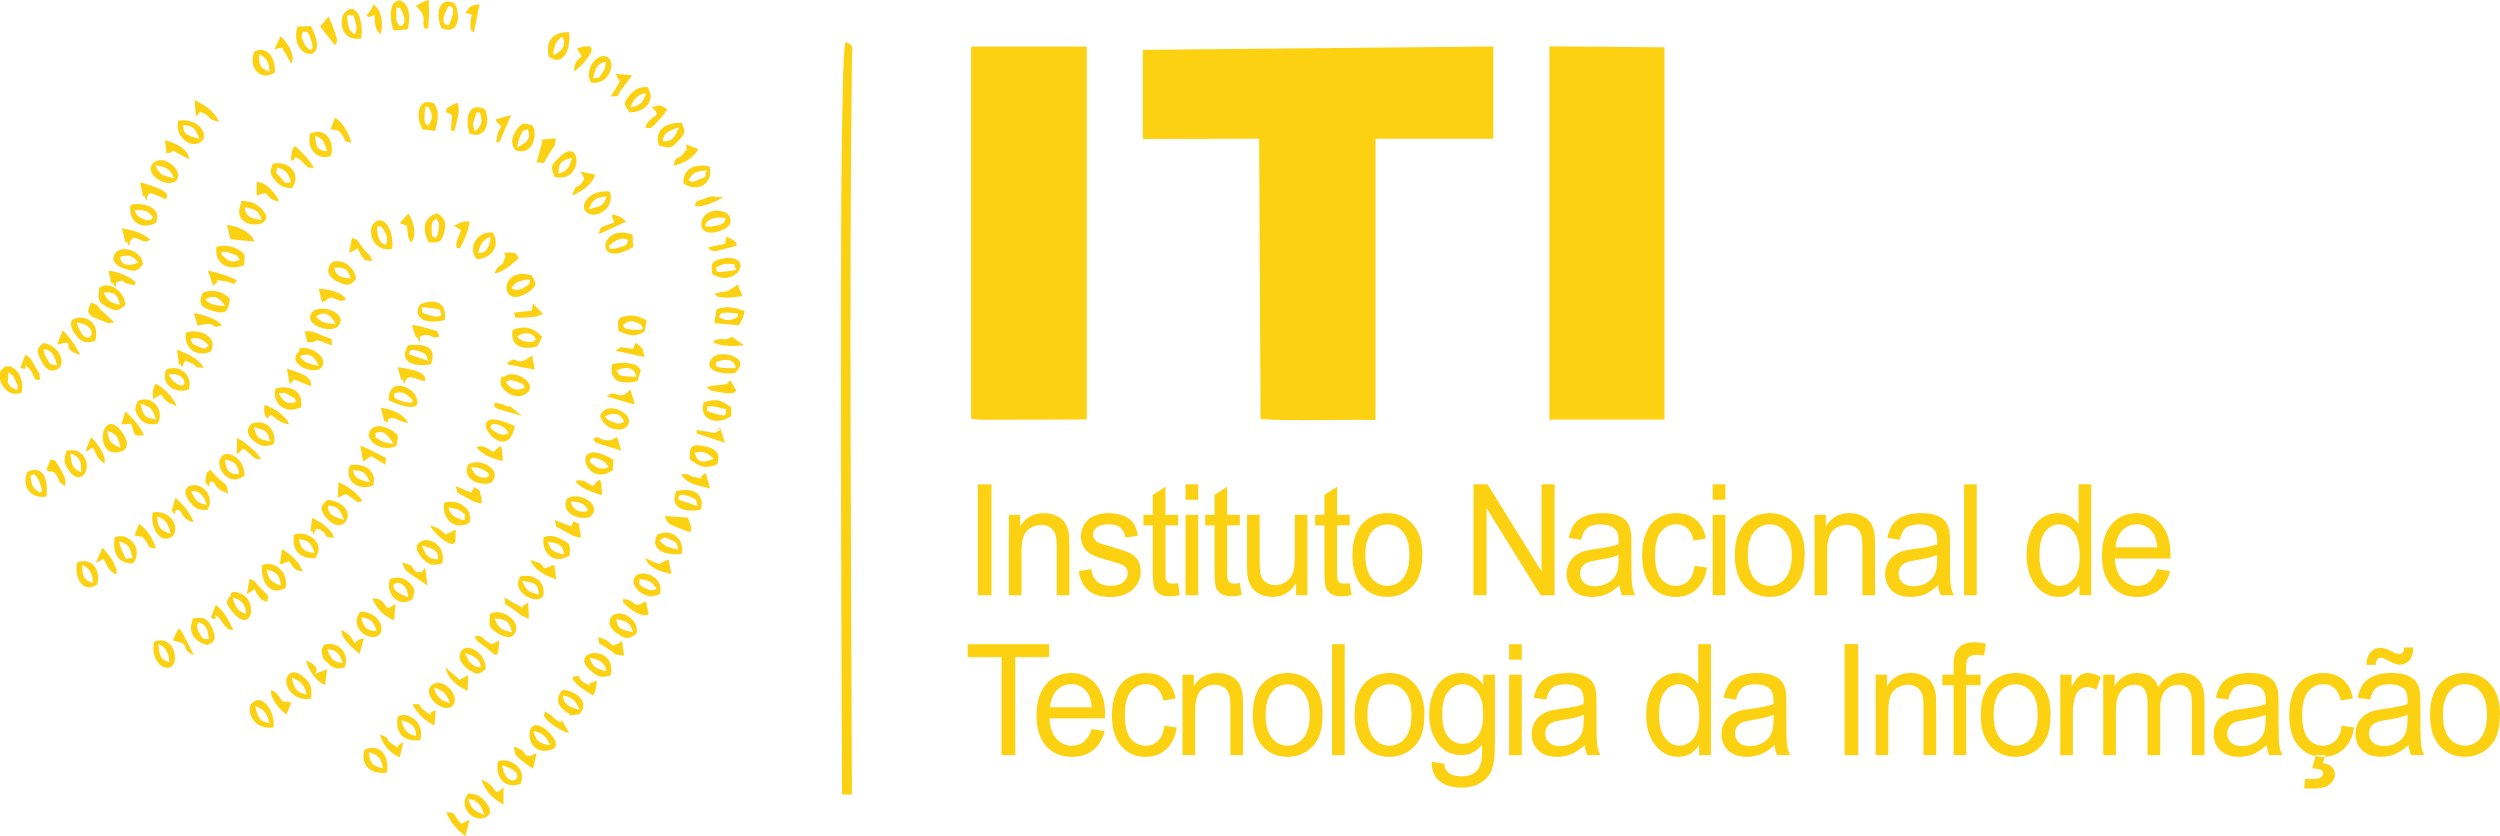 <?xml version="1.0" encoding="UTF-8"?>
<!DOCTYPE svg PUBLIC "-//W3C//DTD SVG 1.1//EN" "http://www.w3.org/Graphics/SVG/1.1/DTD/svg11.dtd">
<!-- Creator: CorelDRAW 2018 (64 Bit) -->
<svg xmlns="http://www.w3.org/2000/svg" xml:space="preserve" width="27.618mm" height="9.237mm" version="1.1" style="shape-rendering:geometricPrecision; text-rendering:geometricPrecision; image-rendering:optimizeQuality; fill-rule:evenodd; clip-rule:evenodd"
viewBox="0 0 825.56 276.11"
 xmlns:xlink="http://www.w3.org/1999/xlink">
 <defs>
  <style type="text/css">
   <![CDATA[
    .fil0 {fill:#FCD112}
   ]]>
  </style>
 </defs>
 <g id="Camada_x0020_1">
  <path class="fil0" d="M377.37 16.46l0 29.43 38.43 -0.08 0.47 92.56c9.55,0.79 27.02,0.08 37.96,0.31l0 -92.87 38.9 0 0 -30.46 -115.75 1.11zm-54.48 180.11l0 -36.64 4.51 0 0 36.64 -4.51 0zm10.25 0l0 -26.56 3.75 0 0 3.77c1.81,-2.89 4.41,-4.33 7.83,-4.33 1.49,0 2.85,0.29 4.09,0.86 1.24,0.57 2.18,1.33 2.79,2.26 0.62,0.93 1.05,2.04 1.3,3.32 0.15,0.84 0.23,2.29 0.23,4.37l0 16.31 -4.18 0 0 -16.14c0,-1.83 -0.16,-3.2 -0.48,-4.11 -0.33,-0.9 -0.9,-1.63 -1.72,-2.17 -0.82,-0.54 -1.8,-0.81 -2.9,-0.81 -1.77,0 -3.3,0.6 -4.59,1.82 -1.29,1.21 -1.93,3.52 -1.93,6.92l0 14.49 -4.18 0zm23.08 -7.93l4.13 -0.72c0.23,1.78 0.88,3.14 1.94,4.1 1.06,0.95 2.54,1.42 4.45,1.42 1.93,0 3.35,-0.42 4.28,-1.26 0.92,-0.84 1.39,-1.83 1.39,-2.96 0,-1.02 -0.42,-1.82 -1.25,-2.4 -0.59,-0.4 -2.01,-0.9 -4.27,-1.52 -3.05,-0.83 -5.17,-1.54 -6.35,-2.15 -1.18,-0.62 -2.08,-1.45 -2.69,-2.53 -0.61,-1.06 -0.91,-2.25 -0.91,-3.55 0,-1.19 0.25,-2.27 0.75,-3.28 0.51,-1.01 1.19,-1.84 2.05,-2.5 0.65,-0.51 1.53,-0.95 2.65,-1.31 1.12,-0.36 2.32,-0.54 3.6,-0.54 1.93,0 3.63,0.3 5.08,0.91 1.46,0.59 2.54,1.41 3.23,2.44 0.69,1.03 1.17,2.41 1.43,4.13l-4.08 0.61c-0.18,-1.38 -0.72,-2.47 -1.61,-3.24 -0.89,-0.78 -2.13,-1.16 -3.76,-1.16 -1.9,0 -3.27,0.34 -4.09,1.02 -0.81,0.68 -1.22,1.49 -1.22,2.4 0,0.58 0.17,1.11 0.51,1.58 0.34,0.48 0.87,0.88 1.6,1.2 0.42,0.17 1.64,0.55 3.68,1.15 2.94,0.84 5,1.55 6.18,2.08 1.17,0.54 2.09,1.33 2.76,2.36 0.67,1.03 1,2.31 1,3.85 0,1.49 -0.4,2.9 -1.22,4.22 -0.82,1.32 -1.98,2.35 -3.52,3.07 -1.54,0.73 -3.27,1.08 -5.2,1.08 -3.2,0 -5.64,-0.72 -7.32,-2.14 -1.68,-1.43 -2.75,-3.55 -3.22,-6.35zm32.81 3.91l0.57 3.98c-1.17,0.26 -2.22,0.4 -3.14,0.4 -1.51,0 -2.68,-0.25 -3.52,-0.77 -0.83,-0.52 -1.41,-1.19 -1.75,-2.04 -0.34,-0.84 -0.51,-2.62 -0.51,-5.32l0 -15.3 -3.09 0 0 -3.48 3.09 0 0 -6.57 4.18 -2.71 0 9.27 4.18 0 0 3.48 -4.18 0 0 15.56c0,1.29 0.07,2.11 0.22,2.48 0.14,0.37 0.37,0.66 0.71,0.88 0.33,0.21 0.81,0.32 1.43,0.32 0.46,0 1.07,-0.06 1.82,-0.18zm2.46 -27.51l0 -5.11 4.18 0 0 5.11 -4.18 0zm0 31.52l0 -26.56 4.18 0 0 26.56 -4.18 0zm17.95 -4.02l0.57 3.98c-1.17,0.26 -2.23,0.4 -3.14,0.4 -1.52,0 -2.68,-0.25 -3.52,-0.77 -0.83,-0.52 -1.42,-1.19 -1.76,-2.04 -0.34,-0.84 -0.51,-2.62 -0.51,-5.32l0 -15.3 -3.09 0 0 -3.48 3.09 0 0 -6.57 4.18 -2.71 0 9.27 4.18 0 0 3.48 -4.18 0 0 15.56c0,1.29 0.07,2.11 0.22,2.48 0.14,0.37 0.38,0.66 0.71,0.88 0.33,0.21 0.81,0.32 1.43,0.32 0.46,0 1.07,-0.06 1.82,-0.18zm18.56 4.02l0 -3.95c-1.92,3.01 -4.51,4.51 -7.8,4.51 -1.45,0 -2.8,-0.3 -4.07,-0.9 -1.25,-0.6 -2.19,-1.35 -2.8,-2.26 -0.61,-0.91 -1.03,-2.02 -1.28,-3.34 -0.17,-0.89 -0.26,-2.29 -0.26,-4.2l0 -16.43 4.18 0 0 14.69c0,2.34 0.09,3.93 0.26,4.74 0.26,1.19 0.82,2.11 1.67,2.78 0.85,0.67 1.89,1.02 3.14,1.02 1.25,0 2.42,-0.35 3.52,-1.03 1.09,-0.69 1.86,-1.64 2.32,-2.82 0.45,-1.19 0.68,-2.92 0.68,-5.18l0 -14.2 4.18 0 0 26.56 -3.75 0zm17.71 -4.02l0.57 3.98c-1.17,0.26 -2.23,0.4 -3.14,0.4 -1.52,0 -2.68,-0.25 -3.53,-0.77 -0.83,-0.52 -1.41,-1.19 -1.75,-2.04 -0.34,-0.84 -0.5,-2.62 -0.5,-5.32l0 -15.3 -3.09 0 0 -3.48 3.09 0 0 -6.57 4.18 -2.71 0 9.27 4.18 0 0 3.48 -4.18 0 0 15.56c0,1.29 0.07,2.11 0.22,2.48 0.14,0.37 0.38,0.66 0.71,0.88 0.33,0.21 0.81,0.32 1.43,0.32 0.46,0 1.07,-0.06 1.82,-0.18zm0.9 -9.26c0,-4.91 1.26,-8.54 3.81,-10.9 2.11,-1.96 4.7,-2.94 7.75,-2.94 3.38,0 6.15,1.19 8.3,3.58 2.14,2.38 3.22,5.68 3.22,9.88 0,3.41 -0.48,6.09 -1.43,8.04 -0.95,1.95 -2.33,3.47 -4.16,4.55 -1.81,1.09 -3.8,1.62 -5.94,1.62 -3.45,0 -6.24,-1.19 -8.37,-3.57 -2.13,-2.38 -3.19,-5.81 -3.19,-10.27zm4.27 0.01c0,3.4 0.69,5.94 2.07,7.62 1.38,1.69 3.11,2.53 5.22,2.53 2.07,0 3.8,-0.84 5.18,-2.54 1.38,-1.7 2.07,-4.28 2.07,-7.75 0,-3.28 -0.7,-5.76 -2.08,-7.44 -1.38,-1.69 -3.11,-2.53 -5.17,-2.53 -2.1,0 -3.83,0.84 -5.22,2.52 -1.38,1.68 -2.07,4.21 -2.07,7.6zm35.71 13.27l0 -36.64 4.62 0 17.84 28.76 0 -28.76 4.32 0 0 36.64 -4.62 0 -17.84 -28.76 0 28.76 -4.32 0zm48.26 -3.32c-1.55,1.42 -3.05,2.42 -4.48,3.01 -1.43,0.59 -2.97,0.88 -4.62,0.88 -2.71,0 -4.79,-0.71 -6.24,-2.13 -1.46,-1.41 -2.19,-3.23 -2.19,-5.44 0,-1.3 0.28,-2.48 0.82,-3.56 0.55,-1.08 1.28,-1.93 2.16,-2.58 0.89,-0.65 1.89,-1.14 3.01,-1.48 0.83,-0.23 2.07,-0.45 3.72,-0.67 3.37,-0.43 5.86,-0.94 7.45,-1.54 0.02,-0.62 0.02,-1.01 0.02,-1.17 0,-1.82 -0.39,-3.11 -1.18,-3.86 -1.07,-1.01 -2.66,-1.52 -4.77,-1.52 -1.97,0 -3.43,0.38 -4.36,1.12 -0.94,0.74 -1.63,2.05 -2.08,3.95l-4.08 -0.62c0.37,-1.88 0.98,-3.41 1.83,-4.57 0.85,-1.16 2.09,-2.05 3.7,-2.68 1.61,-0.62 3.48,-0.94 5.61,-0.94 2.1,0 3.82,0.27 5.14,0.8 1.31,0.54 2.29,1.2 2.9,2.01 0.62,0.81 1.05,1.83 1.31,3.07 0.13,0.77 0.2,2.15 0.2,4.14l0 5.97c0,4.17 0.09,6.81 0.26,7.92 0.17,1.12 0.52,2.19 1.02,3.21l-4.37 0c-0.41,-0.94 -0.68,-2.05 -0.8,-3.32zm-0.33 -9.98c-1.52,0.67 -3.8,1.23 -6.83,1.69 -1.73,0.26 -2.94,0.56 -3.66,0.89 -0.71,0.33 -1.26,0.82 -1.65,1.45 -0.39,0.64 -0.59,1.35 -0.59,2.13 0,1.19 0.42,2.18 1.26,2.98 0.85,0.79 2.08,1.19 3.7,1.19 1.61,0 3.04,-0.38 4.3,-1.14 1.25,-0.75 2.18,-1.78 2.77,-3.09 0.45,-1.01 0.67,-2.5 0.67,-4.47l0.02 -1.64zm25.08 3.58l4.09 0.61c-0.45,3.03 -1.6,5.39 -3.44,7.11 -1.84,1.71 -4.11,2.56 -6.8,2.56 -3.36,0 -6.07,-1.19 -8.11,-3.56 -2.05,-2.37 -3.07,-5.77 -3.07,-10.18 0,-2.86 0.45,-5.36 1.33,-7.51 0.87,-2.14 2.21,-3.75 4.02,-4.82 1.8,-1.07 3.75,-1.61 5.87,-1.61 2.66,0 4.86,0.72 6.56,2.19 1.7,1.46 2.79,3.53 3.26,6.21l-4.04 0.67c-0.38,-1.78 -1.07,-3.12 -2.06,-4.03 -0.98,-0.89 -2.17,-1.35 -3.56,-1.35 -2.11,0 -3.81,0.81 -5.14,2.43 -1.32,1.63 -1.97,4.18 -1.97,7.7 0,3.56 0.63,6.15 1.9,7.76 1.28,1.61 2.93,2.42 4.96,2.42 1.65,0 3.02,-0.54 4.11,-1.62 1.1,-1.07 1.79,-2.74 2.09,-4.98zm5.98 -21.8l0 -5.11 4.18 0 0 5.11 -4.18 0zm0 31.52l0 -26.56 4.18 0 0 26.56 -4.18 0zm7.31 -13.28c0,-4.91 1.27,-8.54 3.81,-10.9 2.11,-1.96 4.7,-2.94 7.75,-2.94 3.37,0 6.15,1.19 8.3,3.58 2.14,2.38 3.22,5.68 3.22,9.88 0,3.41 -0.48,6.09 -1.43,8.04 -0.95,1.95 -2.33,3.47 -4.15,4.55 -1.81,1.09 -3.8,1.62 -5.95,1.62 -3.45,0 -6.24,-1.19 -8.37,-3.57 -2.13,-2.38 -3.19,-5.81 -3.19,-10.27zm4.27 0.01c0,3.4 0.69,5.94 2.06,7.62 1.39,1.69 3.12,2.53 5.22,2.53 2.07,0 3.8,-0.84 5.18,-2.54 1.38,-1.7 2.07,-4.28 2.07,-7.75 0,-3.28 -0.7,-5.76 -2.08,-7.44 -1.39,-1.69 -3.11,-2.53 -5.17,-2.53 -2.1,0 -3.83,0.84 -5.22,2.52 -1.38,1.68 -2.06,4.21 -2.06,7.6zm22.04 13.27l0 -26.56 3.75 0 0 3.77c1.81,-2.89 4.42,-4.33 7.83,-4.33 1.49,0 2.85,0.29 4.09,0.86 1.24,0.57 2.18,1.33 2.79,2.26 0.62,0.93 1.05,2.04 1.3,3.32 0.15,0.84 0.23,2.29 0.23,4.37l0 16.31 -4.18 0 0 -16.14c0,-1.83 -0.16,-3.2 -0.48,-4.11 -0.32,-0.9 -0.9,-1.63 -1.72,-2.17 -0.82,-0.54 -1.79,-0.81 -2.9,-0.81 -1.78,0 -3.3,0.6 -4.59,1.82 -1.29,1.21 -1.93,3.52 -1.93,6.92l0 14.49 -4.18 0zm40.85 -3.32c-1.55,1.42 -3.05,2.42 -4.48,3.01 -1.43,0.59 -2.96,0.88 -4.61,0.88 -2.71,0 -4.79,-0.71 -6.25,-2.13 -1.46,-1.41 -2.19,-3.23 -2.19,-5.44 0,-1.3 0.28,-2.48 0.83,-3.56 0.55,-1.08 1.27,-1.93 2.16,-2.58 0.9,-0.65 1.89,-1.14 3.01,-1.48 0.83,-0.23 2.07,-0.45 3.72,-0.67 3.37,-0.43 5.87,-0.94 7.46,-1.54 0.01,-0.62 0.02,-1.01 0.02,-1.17 0,-1.82 -0.39,-3.11 -1.19,-3.86 -1.07,-1.01 -2.66,-1.52 -4.76,-1.52 -1.97,0 -3.43,0.38 -4.36,1.12 -0.94,0.74 -1.63,2.05 -2.08,3.95l-4.08 -0.62c0.37,-1.88 0.98,-3.41 1.83,-4.57 0.85,-1.16 2.09,-2.05 3.7,-2.68 1.61,-0.62 3.48,-0.94 5.61,-0.94 2.1,0 3.82,0.27 5.14,0.8 1.31,0.54 2.29,1.2 2.9,2.01 0.62,0.81 1.05,1.83 1.31,3.07 0.13,0.77 0.2,2.15 0.2,4.14l0 5.97c0,4.17 0.09,6.81 0.26,7.92 0.17,1.12 0.52,2.19 1.02,3.21l-4.37 0c-0.42,-0.94 -0.69,-2.05 -0.8,-3.32zm-0.34 -9.98c-1.52,0.67 -3.8,1.23 -6.83,1.69 -1.72,0.26 -2.94,0.56 -3.66,0.89 -0.71,0.33 -1.26,0.82 -1.65,1.45 -0.39,0.64 -0.59,1.35 -0.59,2.13 0,1.19 0.42,2.18 1.27,2.98 0.85,0.79 2.08,1.19 3.7,1.19 1.61,0 3.04,-0.38 4.3,-1.14 1.25,-0.75 2.18,-1.78 2.76,-3.09 0.45,-1.01 0.68,-2.5 0.68,-4.47l0.02 -1.64zm8.89 13.31l0 -36.64 4.18 0 0 36.64 -4.18 0zm38.08 0l0 -3.37c-1.56,2.62 -3.86,3.93 -6.89,3.93 -1.96,0 -3.77,-0.58 -5.4,-1.75 -1.65,-1.16 -2.92,-2.79 -3.84,-4.87 -0.9,-2.09 -1.35,-4.49 -1.35,-7.2 0,-2.64 0.41,-5.04 1.23,-7.2 0.82,-2.15 2.05,-3.81 3.69,-4.95 1.63,-1.15 3.47,-1.72 5.49,-1.72 1.49,0 2.81,0.34 3.97,1.01 1.15,0.68 2.1,1.56 2.82,2.65l0 -13.18 4.18 0 0 36.64 -3.89 0zm-13.21 -13.25c0,3.4 0.67,5.92 2,7.61 1.33,1.68 2.91,2.51 4.72,2.51 1.83,0 3.38,-0.8 4.66,-2.4 1.28,-1.6 1.92,-4.05 1.92,-7.34 0,-3.61 -0.65,-6.28 -1.95,-7.98 -1.3,-1.69 -2.91,-2.54 -4.82,-2.54 -1.86,0 -3.41,0.81 -4.66,2.44 -1.24,1.63 -1.87,4.19 -1.87,7.7zm38.85 4.65l4.32 0.62c-0.67,2.7 -1.93,4.81 -3.77,6.3 -1.84,1.5 -4.18,2.24 -7.04,2.24 -3.59,0 -6.44,-1.19 -8.55,-3.58 -2.11,-2.38 -3.16,-5.73 -3.16,-10.04 0,-4.45 1.06,-7.92 3.19,-10.37 2.13,-2.47 4.89,-3.69 8.28,-3.69 3.29,0 5.97,1.2 8.05,3.62 2.08,2.42 3.12,5.81 3.12,10.18 0,0.26 -0.01,0.66 -0.02,1.19l-18.36 0c0.16,2.91 0.92,5.14 2.3,6.69 1.37,1.54 3.08,2.32 5.14,2.32 1.53,0 2.83,-0.43 3.91,-1.3 1.08,-0.87 1.94,-2.26 2.57,-4.17zm-13.68 -7.22l13.73 0c-0.18,-2.24 -0.71,-3.9 -1.58,-5.02 -1.32,-1.73 -3.04,-2.6 -5.16,-2.6 -1.91,0 -3.52,0.69 -4.83,2.07 -1.3,1.38 -2.02,3.23 -2.16,5.55zm-367.88 68.61l0 -32.34 -11.21 0 0 -4.3 26.92 0 0 4.3 -11.21 0 0 32.34 -4.51 0zm29.72 -8.6l4.32 0.62c-0.67,2.7 -1.93,4.81 -3.77,6.3 -1.84,1.49 -4.18,2.24 -7.04,2.24 -3.59,0 -6.44,-1.2 -8.55,-3.58 -2.11,-2.38 -3.16,-5.73 -3.16,-10.04 0,-4.45 1.06,-7.92 3.19,-10.37 2.13,-2.47 4.89,-3.69 8.29,-3.69 3.29,0 5.97,1.2 8.05,3.62 2.08,2.42 3.12,5.81 3.12,10.18 0,0.26 -0.01,0.66 -0.02,1.2l-18.35 0c0.16,2.91 0.92,5.14 2.3,6.69 1.36,1.54 3.08,2.32 5.13,2.32 1.53,0 2.83,-0.43 3.91,-1.3 1.08,-0.87 1.94,-2.26 2.57,-4.17zm-13.68 -7.21l13.72 0c-0.18,-2.24 -0.71,-3.91 -1.57,-5.02 -1.32,-1.73 -3.05,-2.6 -5.16,-2.6 -1.92,0 -3.52,0.69 -4.83,2.07 -1.3,1.38 -2.02,3.23 -2.16,5.55zm37.71 6.09l4.09 0.61c-0.45,3.03 -1.59,5.39 -3.43,7.11 -1.85,1.71 -4.12,2.57 -6.8,2.57 -3.36,0 -6.07,-1.19 -8.11,-3.56 -2.05,-2.37 -3.07,-5.77 -3.07,-10.18 0,-2.86 0.45,-5.36 1.32,-7.51 0.88,-2.14 2.22,-3.75 4.02,-4.82 1.8,-1.07 3.75,-1.61 5.87,-1.61 2.67,0 4.86,0.73 6.56,2.19 1.7,1.46 2.79,3.53 3.27,6.21l-4.04 0.67c-0.38,-1.78 -1.06,-3.12 -2.06,-4.03 -0.98,-0.89 -2.16,-1.35 -3.56,-1.35 -2.11,0 -3.81,0.81 -5.14,2.43 -1.31,1.63 -1.97,4.18 -1.97,7.7 0,3.56 0.63,6.15 1.9,7.76 1.27,1.61 2.93,2.42 4.96,2.42 1.65,0 3.02,-0.54 4.11,-1.62 1.1,-1.07 1.79,-2.74 2.09,-4.98zm5.98 9.72l0 -26.56 3.75 0 0 3.76c1.81,-2.89 4.41,-4.33 7.83,-4.33 1.49,0 2.85,0.29 4.09,0.86 1.24,0.57 2.18,1.33 2.79,2.26 0.62,0.93 1.05,2.04 1.3,3.32 0.15,0.84 0.23,2.29 0.23,4.37l0 16.31 -4.18 0 0 -16.14c0,-1.83 -0.16,-3.2 -0.48,-4.11 -0.32,-0.9 -0.9,-1.63 -1.72,-2.17 -0.82,-0.54 -1.79,-0.81 -2.9,-0.81 -1.77,0 -3.3,0.6 -4.59,1.82 -1.29,1.21 -1.93,3.52 -1.93,6.92l0 14.49 -4.18 0zm23.18 -13.28c0,-4.91 1.27,-8.54 3.81,-10.9 2.11,-1.96 4.7,-2.94 7.75,-2.94 3.37,0 6.15,1.2 8.3,3.58 2.14,2.38 3.22,5.68 3.22,9.89 0,3.41 -0.47,6.09 -1.42,8.04 -0.95,1.95 -2.33,3.47 -4.15,4.55 -1.81,1.09 -3.8,1.62 -5.94,1.62 -3.45,0 -6.24,-1.19 -8.37,-3.57 -2.13,-2.38 -3.19,-5.81 -3.19,-10.27zm4.27 0.01c0,3.4 0.69,5.94 2.07,7.62 1.39,1.69 3.12,2.53 5.22,2.53 2.07,0 3.8,-0.85 5.18,-2.54 1.38,-1.7 2.07,-4.28 2.07,-7.75 0,-3.28 -0.7,-5.76 -2.08,-7.44 -1.39,-1.69 -3.11,-2.53 -5.17,-2.53 -2.1,0 -3.83,0.84 -5.22,2.52 -1.38,1.68 -2.07,4.21 -2.07,7.6zm21.94 13.27l0 -36.64 4.18 0 0 36.64 -4.18 0zm7.41 -13.28c0,-4.91 1.27,-8.54 3.81,-10.9 2.11,-1.96 4.7,-2.94 7.75,-2.94 3.38,0 6.15,1.2 8.3,3.58 2.14,2.38 3.22,5.68 3.22,9.89 0,3.41 -0.48,6.09 -1.43,8.04 -0.95,1.95 -2.33,3.47 -4.15,4.55 -1.81,1.09 -3.8,1.62 -5.95,1.62 -3.45,0 -6.24,-1.19 -8.36,-3.57 -2.13,-2.38 -3.19,-5.81 -3.19,-10.27zm4.27 0.01c0,3.4 0.69,5.94 2.07,7.62 1.38,1.69 3.11,2.53 5.21,2.53 2.07,0 3.8,-0.85 5.18,-2.54 1.38,-1.7 2.07,-4.28 2.07,-7.75 0,-3.28 -0.7,-5.76 -2.08,-7.44 -1.39,-1.69 -3.11,-2.53 -5.17,-2.53 -2.1,0 -3.83,0.84 -5.21,2.52 -1.38,1.68 -2.07,4.21 -2.07,7.6zm21.27 15.47l4.04 0.61c0.16,1.35 0.64,2.33 1.41,2.95 1.03,0.83 2.45,1.24 4.25,1.24 1.93,0 3.43,-0.41 4.48,-1.24 1.05,-0.83 1.76,-1.99 2.14,-3.49 0.22,-0.91 0.31,-2.83 0.3,-5.76 -1.84,2.32 -4.1,3.48 -6.83,3.48 -3.39,0 -6.01,-1.32 -7.87,-3.95 -1.86,-2.63 -2.79,-5.78 -2.79,-9.46 0,-2.53 0.43,-4.87 1.28,-7.01 0.84,-2.14 2.08,-3.79 3.69,-4.95 1.62,-1.17 3.52,-1.75 5.7,-1.75 2.9,0 5.3,1.28 7.18,3.84l0 -3.27 3.85 0 0 22.93c0,4.13 -0.39,7.06 -1.17,8.78 -0.77,1.72 -2.02,3.09 -3.7,4.08 -1.69,1 -3.78,1.5 -6.25,1.5 -2.94,0 -5.3,-0.71 -7.11,-2.13 -1.81,-1.41 -2.68,-3.56 -2.62,-6.41zm3.42 -15.93c0,3.47 0.64,6.01 1.92,7.6 1.29,1.6 2.9,2.4 4.83,2.4 1.92,0 3.53,-0.8 4.84,-2.38 1.3,-1.59 1.95,-4.07 1.95,-7.47 0,-3.24 -0.67,-5.69 -2.01,-7.33 -1.34,-1.65 -2.95,-2.47 -4.84,-2.47 -1.86,0 -3.43,0.81 -4.74,2.43 -1.3,1.62 -1.95,4.03 -1.95,7.22zm22.1 -17.79l0 -5.11 4.18 0 0 5.11 -4.18 0zm0 31.52l0 -26.56 4.18 0 0 26.56 -4.18 0zm24.98 -3.33c-1.55,1.42 -3.05,2.42 -4.48,3.01 -1.43,0.58 -2.97,0.88 -4.62,0.88 -2.71,0 -4.79,-0.71 -6.25,-2.13 -1.46,-1.41 -2.19,-3.23 -2.19,-5.44 0,-1.3 0.28,-2.48 0.82,-3.56 0.56,-1.08 1.28,-1.93 2.16,-2.58 0.9,-0.65 1.89,-1.14 3.01,-1.48 0.82,-0.23 2.06,-0.45 3.72,-0.67 3.37,-0.43 5.86,-0.95 7.46,-1.54 0.01,-0.62 0.02,-1.01 0.02,-1.17 0,-1.82 -0.4,-3.11 -1.19,-3.86 -1.07,-1.02 -2.65,-1.52 -4.76,-1.52 -1.97,0 -3.43,0.38 -4.36,1.12 -0.94,0.74 -1.63,2.05 -2.08,3.95l-4.08 -0.62c0.37,-1.88 0.98,-3.41 1.84,-4.57 0.86,-1.16 2.09,-2.05 3.7,-2.68 1.61,-0.62 3.49,-0.94 5.6,-0.94 2.1,0 3.82,0.27 5.14,0.8 1.31,0.54 2.29,1.2 2.9,2.01 0.62,0.81 1.05,1.83 1.31,3.07 0.13,0.77 0.21,2.15 0.21,4.14l0 5.97c0,4.17 0.08,6.81 0.26,7.92 0.17,1.12 0.52,2.19 1.02,3.21l-4.36 0c-0.42,-0.95 -0.69,-2.05 -0.81,-3.33zm-0.33 -9.98c-1.52,0.66 -3.8,1.23 -6.84,1.69 -1.72,0.26 -2.94,0.56 -3.66,0.89 -0.71,0.33 -1.26,0.82 -1.64,1.45 -0.39,0.64 -0.59,1.35 -0.59,2.13 0,1.19 0.42,2.18 1.26,2.98 0.85,0.79 2.08,1.19 3.71,1.19 1.61,0 3.04,-0.38 4.3,-1.14 1.25,-0.75 2.18,-1.78 2.77,-3.09 0.45,-1.02 0.67,-2.51 0.67,-4.47l0.02 -1.64zm38.08 13.31l0 -3.37c-1.56,2.62 -3.86,3.93 -6.89,3.93 -1.96,0 -3.77,-0.58 -5.4,-1.75 -1.65,-1.16 -2.92,-2.79 -3.84,-4.87 -0.9,-2.09 -1.35,-4.49 -1.35,-7.2 0,-2.64 0.41,-5.04 1.23,-7.2 0.82,-2.15 2.05,-3.8 3.69,-4.95 1.63,-1.15 3.47,-1.72 5.48,-1.72 1.49,0 2.81,0.34 3.97,1.02 1.15,0.67 2.1,1.56 2.83,2.65l0 -13.18 4.18 0 0 36.64 -3.89 0zm-13.21 -13.25c0,3.4 0.67,5.92 2,7.61 1.33,1.68 2.91,2.51 4.72,2.51 1.83,0 3.38,-0.8 4.66,-2.4 1.27,-1.6 1.91,-4.05 1.91,-7.34 0,-3.62 -0.65,-6.28 -1.95,-7.98 -1.3,-1.7 -2.91,-2.54 -4.82,-2.54 -1.85,0 -3.4,0.81 -4.66,2.44 -1.25,1.63 -1.87,4.2 -1.87,7.7zm38.14 9.92c-1.55,1.42 -3.05,2.42 -4.48,3.01 -1.43,0.58 -2.97,0.88 -4.62,0.88 -2.71,0 -4.79,-0.71 -6.25,-2.13 -1.46,-1.41 -2.19,-3.23 -2.19,-5.44 0,-1.3 0.28,-2.48 0.82,-3.56 0.55,-1.08 1.28,-1.93 2.16,-2.58 0.9,-0.65 1.89,-1.14 3.01,-1.48 0.82,-0.23 2.06,-0.45 3.72,-0.67 3.37,-0.43 5.86,-0.95 7.46,-1.54 0.01,-0.62 0.02,-1.01 0.02,-1.17 0,-1.82 -0.39,-3.11 -1.19,-3.86 -1.07,-1.02 -2.65,-1.52 -4.76,-1.52 -1.97,0 -3.43,0.38 -4.36,1.12 -0.94,0.74 -1.63,2.05 -2.08,3.95l-4.08 -0.62c0.37,-1.88 0.98,-3.41 1.84,-4.57 0.85,-1.16 2.09,-2.05 3.7,-2.68 1.61,-0.62 3.49,-0.94 5.61,-0.94 2.1,0 3.82,0.27 5.14,0.8 1.31,0.54 2.29,1.2 2.9,2.01 0.62,0.81 1.05,1.83 1.31,3.07 0.13,0.77 0.21,2.15 0.21,4.14l0 5.97c0,4.17 0.08,6.81 0.26,7.92 0.17,1.12 0.52,2.19 1.02,3.21l-4.36 0c-0.42,-0.95 -0.69,-2.05 -0.81,-3.33zm-0.33 -9.98c-1.52,0.66 -3.8,1.23 -6.84,1.69 -1.72,0.26 -2.94,0.56 -3.66,0.89 -0.71,0.33 -1.26,0.82 -1.65,1.45 -0.39,0.64 -0.58,1.35 -0.58,2.13 0,1.19 0.42,2.18 1.26,2.98 0.85,0.79 2.08,1.19 3.71,1.19 1.61,0 3.04,-0.38 4.3,-1.14 1.25,-0.75 2.18,-1.78 2.77,-3.09 0.45,-1.02 0.67,-2.51 0.67,-4.47l0.02 -1.64zm23.45 13.31l0 -36.64 4.51 0 0 36.64 -4.51 0zm10.25 0l0 -26.56 3.75 0 0 3.76c1.81,-2.89 4.42,-4.33 7.83,-4.33 1.49,0 2.85,0.29 4.09,0.86 1.24,0.57 2.17,1.33 2.79,2.26 0.62,0.93 1.06,2.04 1.3,3.32 0.15,0.84 0.23,2.29 0.23,4.37l0 16.31 -4.18 0 0 -16.14c0,-1.83 -0.16,-3.2 -0.48,-4.11 -0.33,-0.9 -0.9,-1.63 -1.73,-2.17 -0.82,-0.54 -1.8,-0.81 -2.9,-0.81 -1.77,0 -3.3,0.6 -4.59,1.82 -1.29,1.21 -1.93,3.52 -1.93,6.92l0 14.49 -4.18 0zm25.74 0l0 -23.08 -3.7 0 0 -3.48 3.7 0 0 -2.82c0,-1.78 0.14,-3.1 0.44,-3.96 0.4,-1.16 1.1,-2.11 2.11,-2.83 1,-0.73 2.42,-1.09 4.24,-1.09 1.18,0 2.48,0.16 3.9,0.45l-0.62 3.94c-0.87,-0.16 -1.69,-0.25 -2.46,-0.25 -1.26,0 -2.16,0.29 -2.69,0.87 -0.52,0.58 -0.78,1.66 -0.78,3.25l0 2.43 4.79 0 0 3.48 -4.75 0 0 23.08 -4.18 0zm8.97 -13.28c0,-4.91 1.27,-8.54 3.81,-10.9 2.11,-1.96 4.7,-2.94 7.75,-2.94 3.37,0 6.15,1.2 8.3,3.58 2.14,2.38 3.22,5.68 3.22,9.89 0,3.41 -0.47,6.09 -1.42,8.04 -0.95,1.95 -2.33,3.47 -4.15,4.55 -1.81,1.09 -3.8,1.62 -5.95,1.62 -3.45,0 -6.24,-1.19 -8.37,-3.57 -2.13,-2.38 -3.19,-5.81 -3.19,-10.27zm4.27 0.01c0,3.4 0.69,5.94 2.06,7.62 1.39,1.69 3.12,2.53 5.22,2.53 2.07,0 3.8,-0.85 5.18,-2.54 1.38,-1.7 2.07,-4.28 2.07,-7.75 0,-3.28 -0.7,-5.76 -2.09,-7.44 -1.38,-1.69 -3.11,-2.53 -5.17,-2.53 -2.1,0 -3.83,0.84 -5.22,2.52 -1.38,1.68 -2.06,4.21 -2.06,7.6zm21.99 13.27l0 -26.56 3.75 0 0 4.07c0.95,-1.89 1.84,-3.13 2.65,-3.73 0.82,-0.61 1.71,-0.91 2.69,-0.91 1.4,0 2.84,0.48 4.3,1.43l-1.49 4.16c-1.01,-0.62 -2.02,-0.92 -3.04,-0.92 -0.91,0 -1.72,0.3 -2.45,0.89 -0.72,0.59 -1.23,1.41 -1.55,2.46 -0.46,1.6 -0.69,3.34 -0.69,5.25l0 13.88 -4.18 0zm14.2 0l0 -26.56 3.75 0 0 3.75c0.77,-1.29 1.8,-2.34 3.08,-3.13 1.28,-0.79 2.74,-1.19 4.38,-1.19 1.82,0 3.32,0.41 4.48,1.22 1.16,0.82 1.99,1.95 2.46,3.42 1.96,-3.09 4.5,-4.64 7.64,-4.64 2.45,0 4.35,0.73 5.66,2.19 1.32,1.46 1.99,3.7 1.99,6.73l0 18.21 -4.18 0 0 -16.72c0,-1.79 -0.14,-3.09 -0.41,-3.88 -0.27,-0.8 -0.76,-1.42 -1.48,-1.91 -0.71,-0.48 -1.55,-0.72 -2.51,-0.72 -1.74,0 -3.18,0.62 -4.33,1.86 -1.15,1.24 -1.72,3.23 -1.72,5.96l0 15.42 -4.18 0 0 -17.24c0,-2 -0.34,-3.49 -1.02,-4.5 -0.68,-1 -1.79,-1.5 -3.34,-1.5 -1.17,0 -2.26,0.33 -3.26,1 -1,0.66 -1.72,1.64 -2.17,2.93 -0.45,1.28 -0.67,3.13 -0.67,5.54l0 13.77 -4.18 0zm53.99 -3.33c-1.55,1.42 -3.05,2.42 -4.48,3.01 -1.43,0.58 -2.97,0.88 -4.62,0.88 -2.71,0 -4.79,-0.71 -6.24,-2.13 -1.46,-1.41 -2.19,-3.23 -2.19,-5.44 0,-1.3 0.28,-2.48 0.83,-3.56 0.55,-1.08 1.27,-1.93 2.16,-2.58 0.89,-0.65 1.89,-1.14 3.01,-1.48 0.83,-0.23 2.07,-0.45 3.72,-0.67 3.37,-0.43 5.86,-0.95 7.46,-1.54 0.01,-0.62 0.02,-1.01 0.02,-1.17 0,-1.82 -0.4,-3.11 -1.19,-3.86 -1.07,-1.02 -2.66,-1.52 -4.76,-1.52 -1.97,0 -3.43,0.38 -4.36,1.12 -0.94,0.74 -1.63,2.05 -2.08,3.95l-4.08 -0.62c0.37,-1.88 0.98,-3.41 1.83,-4.57 0.86,-1.16 2.09,-2.05 3.71,-2.68 1.61,-0.62 3.48,-0.94 5.6,-0.94 2.1,0 3.82,0.27 5.14,0.8 1.32,0.54 2.29,1.2 2.9,2.01 0.62,0.81 1.06,1.83 1.31,3.07 0.13,0.77 0.2,2.15 0.2,4.14l0 5.97c0,4.17 0.09,6.81 0.26,7.92 0.17,1.12 0.52,2.19 1.02,3.21l-4.37 0c-0.42,-0.95 -0.69,-2.05 -0.81,-3.33zm-0.33 -9.98c-1.52,0.66 -3.8,1.23 -6.84,1.69 -1.73,0.26 -2.94,0.56 -3.66,0.89 -0.71,0.33 -1.26,0.82 -1.65,1.45 -0.39,0.64 -0.59,1.35 -0.59,2.13 0,1.19 0.42,2.18 1.26,2.98 0.85,0.79 2.08,1.19 3.7,1.19 1.61,0 3.04,-0.38 4.3,-1.14 1.25,-0.75 2.18,-1.78 2.77,-3.09 0.45,-1.02 0.67,-2.51 0.67,-4.47l0.02 -1.64zm25.08 3.58l4.09 0.61c-0.45,3.03 -1.6,5.39 -3.44,7.11 -1.84,1.71 -4.11,2.57 -6.79,2.57 -3.36,0 -6.07,-1.19 -8.11,-3.56 -2.05,-2.37 -3.07,-5.77 -3.07,-10.18 0,-2.86 0.45,-5.36 1.32,-7.51 0.88,-2.14 2.21,-3.75 4.02,-4.82 1.8,-1.07 3.75,-1.61 5.87,-1.61 2.67,0 4.86,0.73 6.56,2.19 1.7,1.46 2.79,3.53 3.27,6.21l-4.04 0.67c-0.38,-1.78 -1.07,-3.12 -2.06,-4.03 -0.98,-0.89 -2.16,-1.35 -3.56,-1.35 -2.1,0 -3.81,0.81 -5.14,2.43 -1.31,1.63 -1.97,4.18 -1.97,7.7 0,3.56 0.63,6.15 1.9,7.76 1.27,1.61 2.93,2.42 4.96,2.42 1.65,0 3.02,-0.54 4.11,-1.62 1.1,-1.07 1.79,-2.74 2.09,-4.98zm-9.75 14.12l1.21 -4.4 3.09 0 -0.77 2.66c1.32,0.17 2.32,0.6 2.99,1.32 0.67,0.7 1,1.48 1,2.34 0,1.24 -0.56,2.34 -1.69,3.3 -1.11,0.95 -2.81,1.43 -5.06,1.43 -1.27,0 -2.4,0 -3.37,0l0.24 -3.17c1,0.04 1.73,0.05 2.21,0.05 1.46,0 2.5,-0.21 3.1,-0.65 0.45,-0.33 0.68,-0.74 0.68,-1.22 0,-0.3 -0.09,-0.56 -0.27,-0.8 -0.17,-0.23 -0.5,-0.43 -0.97,-0.59 -0.49,-0.16 -1.28,-0.26 -2.39,-0.27zm31.84 -7.73c-1.55,1.42 -3.05,2.42 -4.48,3.01 -1.43,0.58 -2.96,0.88 -4.61,0.88 -2.71,0 -4.79,-0.71 -6.25,-2.13 -1.46,-1.41 -2.19,-3.23 -2.19,-5.44 0,-1.3 0.28,-2.48 0.83,-3.56 0.55,-1.08 1.27,-1.93 2.16,-2.58 0.9,-0.65 1.89,-1.14 3.01,-1.48 0.83,-0.23 2.07,-0.45 3.72,-0.67 3.37,-0.43 5.87,-0.95 7.46,-1.54 0.01,-0.62 0.02,-1.01 0.02,-1.17 0,-1.82 -0.39,-3.11 -1.19,-3.86 -1.07,-1.02 -2.66,-1.52 -4.76,-1.52 -1.97,0 -3.43,0.38 -4.36,1.12 -0.94,0.74 -1.63,2.05 -2.08,3.95l-4.08 -0.62c0.37,-1.88 0.98,-3.41 1.83,-4.57 0.85,-1.16 2.09,-2.05 3.7,-2.68 1.61,-0.62 3.48,-0.94 5.61,-0.94 2.1,0 3.82,0.27 5.14,0.8 1.31,0.54 2.29,1.2 2.9,2.01 0.62,0.81 1.05,1.83 1.31,3.07 0.13,0.77 0.2,2.15 0.2,4.14l0 5.97c0,4.17 0.09,6.81 0.26,7.92 0.17,1.12 0.52,2.19 1.02,3.21l-4.37 0c-0.42,-0.95 -0.69,-2.05 -0.8,-3.33zm-0.34 -9.98c-1.52,0.66 -3.8,1.23 -6.83,1.69 -1.72,0.26 -2.95,0.56 -3.66,0.89 -0.71,0.33 -1.26,0.82 -1.65,1.45 -0.39,0.64 -0.59,1.35 -0.59,2.13 0,1.19 0.42,2.18 1.27,2.98 0.85,0.79 2.08,1.19 3.7,1.19 1.61,0 3.04,-0.38 4.3,-1.14 1.25,-0.75 2.18,-1.78 2.76,-3.09 0.45,-1.02 0.68,-2.51 0.68,-4.47l0.02 -1.64zm-13.58 -16.48c-0.01,-1.72 0.43,-3.08 1.32,-4.1 0.88,-1.02 2.01,-1.53 3.39,-1.53 0.96,0 2.26,0.43 3.91,1.31 0.91,0.48 1.64,0.73 2.18,0.73 0.5,0 0.88,-0.14 1.14,-0.43 0.26,-0.28 0.44,-0.86 0.56,-1.72l2.99 0c-0.05,1.9 -0.49,3.31 -1.33,4.26 -0.84,0.95 -1.9,1.42 -3.2,1.42 -0.97,0 -2.25,-0.47 -3.83,-1.4 -1.04,-0.6 -1.8,-0.9 -2.28,-0.9 -0.52,0 -0.95,0.2 -1.27,0.6 -0.34,0.39 -0.5,0.98 -0.49,1.76l-3.09 0zm21 16.5c0,-4.91 1.27,-8.54 3.81,-10.9 2.11,-1.96 4.7,-2.94 7.75,-2.94 3.37,0 6.15,1.2 8.3,3.58 2.14,2.38 3.22,5.68 3.22,9.89 0,3.41 -0.47,6.09 -1.42,8.04 -0.95,1.95 -2.33,3.47 -4.15,4.55 -1.81,1.09 -3.8,1.62 -5.95,1.62 -3.45,0 -6.24,-1.19 -8.37,-3.57 -2.13,-2.38 -3.19,-5.81 -3.19,-10.27zm4.27 0.01c0,3.4 0.69,5.94 2.07,7.62 1.38,1.69 3.12,2.53 5.22,2.53 2.07,0 3.8,-0.85 5.18,-2.54 1.38,-1.7 2.07,-4.28 2.07,-7.75 0,-3.28 -0.7,-5.76 -2.09,-7.44 -1.38,-1.69 -3.11,-2.53 -5.17,-2.53 -2.1,0 -3.84,0.84 -5.22,2.52 -1.38,1.68 -2.07,4.21 -2.07,7.6zm-570.31 -116.45c0.47,0.94 -2.1,2.05 6.52,1.97 0,0 0,-4.56 -6.52,-1.97zm-28.19 -84.13c3.5,-0.63 4.2,-1.89 5.13,-4.72 -2.79,0.39 -4.19,1.96 -5.13,4.72zm-59.62 196.77c-1.17,-3.23 -2.1,-4.09 -5.36,-5.27 1.17,3.54 1.87,3.94 5.36,5.27zm10.25 -11.89c-0.47,-2.83 -2.1,-3.7 -5.36,-4.72 1.16,2.6 2.33,4.72 5.36,4.72zm-90.61 -53.68c-0.93,-2.84 -2.1,-4.8 -5.12,-4.49 1.16,2.76 2.1,4.09 5.12,4.49zm44.95 52.26c-0.93,-2.83 -2.09,-4.41 -5.12,-4.56 0.93,2.83 2.1,4.41 5.12,4.56zm-57.3 -0.24c-0.23,-3.46 -1.16,-4.88 -3.49,-6.06 0,3.7 0.7,5.2 3.49,6.06zm104.11 50.37c-1.4,-3.31 -1.87,-4.56 -5.36,-5.35 0.94,3.38 1.87,4.01 5.36,5.35zm-99.22 -142.07c0.7,-1.58 -1.39,-4.09 -5.13,-3.3 1.17,1.89 3.26,4.33 5.13,3.3zm120.88 119.08c-1.17,-2.68 -2.33,-4.01 -5.59,-4.72 0.93,3.22 1.86,4.17 5.59,4.72zm-124.15 -187.25c-1.63,-3.31 -2.33,-3.46 -6.29,-4.33 1.63,3.23 2.1,3.46 6.29,4.33zm-26.79 133.73c-0.23,-3.54 -1.16,-4.72 -3.49,-6.06 -0.24,3.23 0.23,4.96 3.49,6.06zm160.72 41.87c-1.17,-2.68 -2.33,-4.4 -5.59,-4.72 0.47,3.07 1.87,3.62 5.59,4.72zm-92.47 -116.72c2.1,2.04 1.64,2.2 6.29,3.07 -0.7,-1.34 -2.1,-5.12 -6.29,-3.07zm16.77 -25.74c-0.47,-2.83 -2.1,-3.94 -5.36,-3.54 0.46,2.67 2.33,3.23 5.36,3.54zm66.85 -73.75c3.03,-1.02 4.66,-3.78 3.03,-6.14 -2.1,1.73 -2.56,2.6 -3.03,6.14zm-143.01 82.41c-0.7,-3.62 -1.86,-4.17 -5.36,-4.1 1.17,2.68 2.1,3.46 5.36,4.1zm144.87 -43.29c3.26,-1.18 3.26,-1.73 4.43,-5.11 -3.03,0.39 -4.66,1.65 -4.43,5.11zm-17.47 68.79c1.4,1.97 3.03,3.3 6.29,1.89 -0.7,-0.87 0.7,-0.87 -2.8,-2.05 -2.33,-0.79 -1.86,-0.47 -3.49,0.16zm-104.11 -14.09c0.46,0.71 0.23,1.42 2.33,2.28 3.49,1.42 2.56,0.55 3.73,-0.31 -1.63,-1.65 -3.73,-3.15 -6.06,-1.97zm156.05 -65.41c3.26,0.32 3.96,-1.66 5.36,-4.64 -3.26,1.1 -5.36,1.89 -5.36,4.64zm-129.97 192.2c-0.7,-3.31 -1.87,-4.72 -4.66,-5.67 0.93,4.01 1.39,4.96 4.66,5.67zm12.34 -9.45c-0.7,-3.23 -2.1,-4.49 -4.89,-5.59 0.7,3.86 1.63,4.8 4.89,5.59zm69.41 -118.3c0.23,0.16 0.47,0.24 0.47,0.47 0,0.24 0.23,0.39 0.46,0.39 0.7,0.48 0.47,0.56 1.87,0.79 3.26,0.55 2.33,0 3.49,-0.71 -0.23,-0.4 -1.63,-3.54 -6.29,-0.95zm46.12 83.35c-1.63,-2.36 -2.1,-2.68 -5.59,-3.23 0,1.81 -0.7,1.65 1.86,3.07 1.87,0.94 2.79,0.71 3.73,0.16zm-160.48 -18.18c-0.7,-3.31 -1.86,-4.96 -4.42,-5.67 0,3.7 1.39,4.72 4.42,5.67zm67.54 -33.21c0.94,2.44 -1.63,0.24 1.4,2.13 1.63,1.1 2.8,1.02 4.66,1.49 -1.63,-2.68 -3.03,-4.88 -6.06,-3.62zm44.95 -47.85c2.33,1.26 4.43,-0.08 6.06,-1.58 -0.46,-0.47 1.63,-2.13 -2.79,-0.86 -2.1,0.47 -2.56,1.57 -3.26,2.44zm40.3 113.58c-1.4,-3.39 -1.87,-3.46 -5.59,-4.41 0.23,3.62 2.33,3.7 5.59,4.41zm-95.49 -37.07c-1.4,-3.15 -1.86,-4.65 -5.36,-4.72 0,2.99 1.87,3.62 5.36,4.72zm23.76 71.39c0,-3.94 -2.56,-4.57 -4.89,-5.27 0.93,3.46 1.87,4.41 4.89,5.27zm33.31 -194.41c3.26,-1.57 4.89,-2.99 3.49,-6.06 -1.86,0.94 -0.93,-0.39 -2.1,1.65 -0.93,1.74 -0.93,2.76 -1.4,4.41zm-131.13 36.21c0,0.08 0.47,4.25 6.06,1.81 -1.4,-1.81 -3.03,-2.99 -6.06,-1.81zm64.75 19.68c2.33,2.28 3.03,2.04 6.52,2.44 -1.63,-3.15 -3.72,-4.56 -6.52,-2.44zm-17.94 -31.88c-1.16,-3.39 -1.87,-3.46 -5.59,-4.33 0.23,3.46 2.33,3.7 5.59,4.33zm-35.87 -0.94c-1.87,-2.28 -2.79,-2.52 -6.06,-2.36 0.47,1.02 0.47,1.73 2.1,2.59 3.73,1.81 3.49,0 3.96,-0.24zm111.33 69.42c1.87,1.65 3.5,3.15 6.06,1.89 -0.23,-0.55 -0.7,-1.49 -1.86,-2.13 -4.19,-2.21 -3.96,0.16 -4.19,0.24zm65.45 -81.62c1.4,0.63 1.4,0.56 3.03,-0.08 4.19,-1.81 1.86,-0.31 3.03,-3.23 -3.96,0.47 -4.66,0.79 -6.05,3.3zm-9.55 118.93c1.87,1.89 2.8,2.36 6.29,2.99 -0.7,-1.73 0.24,-1.97 -2.56,-3.23 -2.79,-1.18 -1.86,-0.79 -3.73,0.24zm-121.58 -118.3c-0.93,-2.76 -1.87,-4.41 -4.66,-4.8 -0.23,2.67 -0.94,0.86 1.17,3.23 2.56,2.76 0.23,1.58 3.49,1.58zm48.45 124.52c0.23,-3.07 -1.63,-3.55 -5.36,-4.56 1.4,3.07 1.87,4.41 5.36,4.56zm-117.86 -28.81c0.23,-3.94 -0.7,-5.12 -3.49,-6.22 0.23,3.23 0.46,5.11 3.49,6.22zm202.64 -6.3c0.7,1.18 0.46,4.33 6.29,1.89 -2.56,-2.28 -3.72,-2.68 -6.29,-1.89zm-163.5 -103.74c-1.4,-3.23 -1.86,-4.33 -5.36,-4.56 -0.23,3.14 1.63,3.54 5.36,4.56zm-52.87 116.8c0.23,-0.55 1.63,0.86 0.23,-2.83 -0.46,-1.81 -1.4,-2.6 -2.1,-3.31 -0.7,0.79 -1.63,-0.47 -0.7,2.99 0.7,2.36 1.87,2.44 2.56,3.15zm186.79 -25.26c0.47,0.71 0.24,1.18 2.56,1.97 1.87,0.79 2.33,0.48 3.73,-0.08 -0.23,-0.16 -0.93,-4.17 -6.29,-1.89zm-72.43 -56.43c1.16,-2.36 -0.24,-4.72 -1.64,-6.22 -0.47,0.47 -1.87,-1.5 -0.93,3.07 0.7,2.52 1.63,2.52 2.56,3.14zm-83.62 103.34c-0.94,-3.62 -0.94,-4.49 -4.43,-5.51 0.24,0.86 0.7,2.99 1.17,3.54 1.63,3.39 0.47,1.81 3.26,1.97zm134.16 12.04c-0.23,-3.62 -1.17,-3.85 -5.59,-4.56 1.63,3.38 2.1,3.62 5.59,4.56zm-109 14.72c-0.23,-5.04 -2.33,-4.96 -3.26,-5.59 0,0 -1.4,0.94 0.24,3.7 1.16,1.97 0.7,1.65 3.03,1.89zm125.77 -58.64c2.1,2.13 3.96,2.99 6.29,1.73 -0.93,-0.95 -0.7,-1.34 -2.1,-2.05 -4.42,-2.2 -3.96,0.24 -4.19,0.31zm6.52 -71.31c0.23,0.16 -1.4,1.89 3.49,0.55 2.56,-0.71 1.87,-0.55 2.79,-2.44 -2.56,-1.1 -4.19,0.08 -6.29,1.89zm-32.14 127.67c-0.93,-3.39 -1.63,-4.41 -5.82,-4.49 1.63,3.23 1.87,3.62 5.82,4.49zm34.47 -86.42c1.17,1.42 0,1.97 6.52,2.04 0,0 -0.47,-4.8 -6.52,-2.04zm-86.41 -110.98c1.17,-2.29 0.23,-4.01 -0.47,-6.46 -1.16,1.02 -2.79,-2.28 -1.63,3.78 0.47,1.73 1.86,2.52 2.1,2.68zm88.51 96.02c0.47,0.48 0,1.11 2.33,1.34 6.52,0.79 3.49,-0.94 3.96,-1.34 -2.57,-1.49 -3.96,-2.04 -6.29,0zm30.74 -19.05c0.93,1.03 -2.33,2.21 6.76,0.79 -1.4,-1.89 0.93,-1.97 -3.03,-2.05 -1.4,-0.08 -3.03,0.87 -3.73,1.26zm-3.26 -14.71c0.24,0.16 -1.86,2.04 3.73,0.79 2.56,-0.55 2.09,-1.03 2.79,-2.44 -3.03,-0.31 -4.66,-0.31 -6.53,1.66zm-154.18 82.88c-0.24,-2.99 -1.63,-4.25 -4.66,-4.8 0.23,3.46 1.4,5.11 4.66,4.8zm66.85 -52.89c-1.4,-1.18 2.1,-1.49 -6.75,-2.21 1.16,1.97 -1.16,1.58 3.03,2.76 3.49,1.1 3.73,-0.55 3.73,-0.55zm-37.73 -53.83c-1.4,-3.31 -1.17,-3.86 -3.96,-4.96 0,3.31 0.93,5.28 3.96,4.96zm-102.25 79.02c-0.23,-2.04 0.47,-0.71 -0.7,-3.07 -1.17,-2.52 -0.7,-1.49 -2.33,-2.83l-0.23 3.31c0.93,1.89 1.4,1.89 3.26,2.59zm92 3.86c-0.93,-1.1 0.7,-0.55 -2.1,-2.04 -2.56,-1.5 -1.4,-0.71 -3.73,-0.79 1.4,2.6 3.03,4.01 5.82,2.83zm-30.05 -33.69c2.33,1.81 2.8,1.73 6.53,2.04 -1.63,-2.75 -3.96,-4.01 -6.53,-2.04zm13.51 103.74c-0.23,-3.46 -1.63,-4.56 -4.42,-5.43 0.7,3.07 1.86,4.65 4.42,5.43zm60.09 -161.19c1.63,-2.44 1.63,-3.86 0,-6.3 -0.47,0.63 -0.93,-1.73 -1.17,2.76 -0.23,3.38 0.7,2.76 1.17,3.54zm16.54 42.03c3.03,-0.07 3.49,-1.81 4.19,-5.43 -2.56,1.02 -3.49,2.2 -4.19,5.43zm-68.94 -59.9c-0.23,-3.78 -0.94,-4.17 -3.26,-5.82 -0.7,3.46 0.7,4.96 3.26,5.82zm46.11 93.35l6.29 2.12c-0.7,-1.97 -0.47,-2.21 -2.33,-2.91 -4.43,-1.81 -3.73,0.55 -3.96,0.79zm-95.26 30.85c-0.93,-3.54 -0.93,-4.33 -4.42,-5.67 0.7,3.62 0.93,4.25 4.42,5.67zm82.45 11.49c-1.63,-3.14 -1.87,-3.93 -5.82,-4.09 0.93,2.91 1.86,2.99 5.82,4.09zm78.02 62.26c-0.7,-2.91 -2.1,-3.7 -5.59,-4.41 0.93,2.83 2.1,3.78 5.59,4.41zm-43.55 -178.27c2.33,-1.49 2.79,-3.7 1.63,-6.37 -1.39,1.18 -0.46,-1.81 -1.63,2.12 -0.94,2.52 -0.47,2.13 0,4.25zm-83.62 40.61c1.86,1.97 3.03,3.07 6.06,1.89 -0.7,-0.71 0,-1.34 -3.03,-2.28 -3.72,-1.1 -2.79,0.24 -3.03,0.4zm113.2 99.17c-0.47,-3.3 -2.1,-3.85 -5.36,-4.17 0.94,3.22 2.1,3.22 5.36,4.17zm-42.86 -104.52c0.23,-0.55 0.93,0.95 1.4,-3.07 0.23,-2.83 0,-1.26 -0.7,-3.46 -0.93,0.94 -1.39,0.48 -1.63,2.6 0,0.16 0,1.57 0,1.65 0.46,4.41 -0.23,0.24 0.93,2.28zm93.86 25.98c2.79,1.73 4.19,1.26 6.29,0 -0.7,-0.63 2.1,-1.1 -2.8,-1.34 -3.49,-0.16 -2.79,0.71 -3.49,1.34zm-43.09 63.75c-1.63,-1.81 -0.93,-2.28 -5.82,-2.83 0.23,0.63 0.7,3.3 3.96,3.46 1.63,0.08 1.39,-0.4 1.86,-0.63zm-175.38 -47.62c-0.94,-3.38 -1.63,-5.11 -4.43,-5.43 0.23,1.58 0,1.18 0.93,2.91 1.63,2.83 0.7,1.65 3.5,2.52zm175.61 -51.63c4.19,-1.11 4.89,-1.11 5.82,-4.25 -3.96,0.55 -4.43,0.94 -5.82,4.25zm-90.6 113.49c-1.17,-3.14 -1.63,-4.01 -5.13,-4.56 0.47,2.99 1.63,4.25 5.13,4.56zm120.18 -17.63l6.29 2.2c-0.7,-2.13 0.47,-1.81 -2.33,-3.07 -4.66,-1.89 -3.96,0.79 -3.96,0.87zm-131.36 28.49c-0.24,-3.62 -1.4,-4.56 -4.66,-5.35 0.7,3.23 1.4,4.01 4.66,5.35zm68.94 -36.36c-0.93,-1.1 0.7,-0.48 -2.1,-1.97 -1.4,-0.71 -2.1,-0.71 -3.96,-0.87 0.7,1.73 1.63,3.31 3.96,3.46 1.63,0.08 1.63,-0.39 2.1,-0.63zm34.24 -131.13c3.03,-0.86 1.17,0.63 3.03,-1.89 1.17,-1.49 0.93,-2.12 1.17,-3.62 -2.79,0.39 -3.49,1.97 -4.19,5.51zm-42.39 145.93c-0.23,-3.07 0.93,-1.18 -1.16,-2.99 -1.64,-1.11 -2.56,-1.03 -4.2,-1.26 0.7,2.68 2.1,3.3 5.36,4.25zm-21.42 -163.24c0.23,-0.08 3.26,-0.24 0,-6.22 -1.17,1.26 -1.17,-2.76 -1.17,2.75 -0.23,2.28 0.47,2.36 1.17,3.46zm-7.69 199.76c-0.93,-2.91 -1.63,-4.17 -5.13,-4.56 0.94,3.23 1.4,4.33 5.13,4.56zm-35.17 -62.57c-0.94,-3.78 -1.4,-3.62 -5.36,-4.8 1.17,3.86 1.17,3.7 5.36,4.8zm-37.73 -7.32c-1.17,-3.7 -1.4,-3.93 -5.13,-5.27 1.17,4.1 1.17,4.57 5.13,5.27zm181.9 -2.83c8.62,3.07 5.59,0.55 6.52,-0.48 -8.62,-2.28 -5.59,-0.47 -6.52,0.48zm-106.91 118.06c-0.7,-3.62 -1.4,-4.33 -4.66,-5.35 0.24,3.7 1.4,4.56 4.66,5.35zm8.38 -56.51c-0.7,-8.5 -10.71,-3.7 0,0zm-4.66 -67.3c0.23,0.71 -1.17,1.34 2.33,2.44 5.12,1.65 3.49,-0.55 3.49,-0.55 -2.1,-1.97 -3.26,-2.83 -5.82,-1.89zm-27.95 -113.58c0,-0.16 1.87,1.1 0.47,-3.23 -1.4,-3.93 -1.4,-2.13 -2.56,-2.76 -0.46,1.34 -0.93,1.03 0,3.31 0.7,1.81 0.94,1.58 2.1,2.68zm45.88 -8.03c3.49,-6.69 0,-6.3 0,-6.3 -3.72,6.62 0,6.3 0,6.3zm-122.74 98.15c3.03,10.62 9.31,1.18 0,0zm140.45 146.31c1.87,9.76 10.25,2.44 0,0zm25.39 -79.81l-1.87 -0.87 -0.7 1.73 -5.59 -2.13c1.39,3.31 -0.7,1.34 3.72,3.86 2.56,1.34 2.33,1.57 5.12,1.97l-0.7 -4.56zm-32.84 -11.02l-1.63 -1.1 -1.17 1.81 -5.12 -2.2c1.16,3.15 -0.47,1.49 3.49,3.78 2.1,1.18 2.56,1.65 5.13,2.04 0,-2.99 0,-0.63 -0.7,-4.33zm4.66 -28.33c0.7,0.94 -0.46,0.39 1.4,1.41l7.92 2.29 -3.96 -3.23c-1.63,0.47 -1.16,-0.47 -3.03,-0.79 -3.5,-0.55 -1.17,-0.24 -2.33,0.31zm71.74 -68.79c-6.99,2.51 -4.19,1.18 -5.36,3.14 2.1,0.87 7.46,-1.57 9.32,-2.83l-3.96 -0.31zm-177.72 146.63l1.63 0.4c4.66,1.34 0.23,2.12 5.36,4.49l-3.96 -7.79c-0.24,-0.16 -0.47,-0.39 -0.47,-0.55 -0.23,-0.08 -0.46,-0.31 -0.7,-0.47l-1.87 3.93zm178.41 -98.46c2.56,1.49 6.99,1.34 10.25,1.02l-3.96 -2.83c-2.79,1.57 -2.33,0.39 -4.66,0.86 -2.33,0.55 -0.23,-0.24 -1.63,0.94zm3.96 -32.51l-5.59 1.18c0.7,0.79 0.23,1.1 2.56,1.26l6.99 -1.81c-0.47,-0.78 0.47,-1.26 -3.49,-2.99l-0.47 2.36zm-36.57 -7.01c-5.13,1.73 -4.42,1.34 -5.13,3.86l9.09 -4.17c-1.87,-1.73 -2.1,-1.57 -4.43,-2.44 0,0.16 -0.23,0.24 -0.23,0.39 0,0.24 0,0.39 0,0.48 0,0.08 0.46,1.34 0.7,1.89zm-2.56 57.38l9.31 2.75c-0.46,-2.52 -0.7,-2.28 -1.4,-4.96l-1.86 1.58c-2.8,1.18 -2.8,-1.66 -6.06,0.63zm35.87 12.12c-9.31,-1.57 -5.12,-0.94 -6.29,0.08l9.55 3.15 -1.63 -5.04c-4.89,2.2 4.19,-1.65 -1.63,1.81zm-56.6 92.96c0.23,1.97 5.12,5.27 8.38,6.14l-2.33 -4.25c-1.17,0.31 1.39,1.65 -1.87,-0.08 -0.47,-0.31 -1.86,-1.73 -2.1,-1.81 -3.96,-2.13 -0.7,-0.55 -2.1,0zm-88.98 -219.68l2.56 -0.55 3.03 5.27c1.63,-2.6 -1.4,-7.16 -3.49,-9.05l-2.1 4.33zm-62.42 132.94l2.56 -1.42c1.4,2.84 1.4,3.62 3.73,5.28 0.94,-2.05 -2.33,-7 -4.42,-8.73l-1.86 4.88zm135.56 -109.8c0.46,1.42 -0.47,-0.24 0.46,1.02l0.94 0.87c0,0.08 0.23,0.31 0.46,0.47 -0.23,0.24 -1.17,1.73 -1.17,2.36 -1.16,4.49 0,2.28 0.47,2.91l3.95 -9.05 -5.12 1.41zm45.42 75.8c-4.66,-0.55 -3.73,-1.03 -5.82,0.63l9.55 2.05c-0.93,-3.31 0,-2.52 -3.03,-4.72l-0.7 2.05zm-55.44 -110.98l2.1 0.63c-0.23,0.55 -0.46,3.15 -0.46,3.15 0.23,3.23 -0.23,1.26 1.16,2.75l1.86 -9.37c-3.49,0.63 -2.56,0.16 -4.66,2.83zm-134.85 109.56c7.68,-1.81 -0.24,1.02 7.68,3.46 -1.86,-3.7 -3.49,-5.83 -5.82,-8.19l-1.86 4.72zm135.55 114.36l0.23 -5.2c-1.39,0.63 -1.86,1.02 -2.79,1.57l-4.66 -4.09c0.7,3.78 3.73,6.06 7.22,7.72zm41.46 -83.27c0.93,1.1 -0.47,0.39 1.4,1.49l7.92 2.44 -1.4 -4.41c-1.4,0.16 -1.16,1.34 -3.72,0.94 -3.26,-0.55 -1.63,-1.57 -4.19,-0.47zm40.06 -47.78l1.16 0.87c3.26,0.71 4.89,0.08 8.16,-0.16l-1.63 -3.86c-5.36,3.86 -3.49,1.49 -7.69,3.14zm-103.88 -23.45l2.33 0.94c0.46,3.15 0,3.31 1.39,5.59 2.1,-2.68 0.7,-7.56 -0.93,-9.68l-2.79 3.15zm35.17 46.59l9.31 1.81c-0.23,-2.91 -0.46,-1.34 -0.7,-4.72l-2.33 1.57c-3.73,1.49 -2.8,-1.89 -6.29,1.34zm36.1 -95.87c0,0.31 0.46,0.39 0.46,0.79 0.24,2.52 2.8,-0.94 -2.1,6.69 3.49,-0.08 1.63,0.08 3.96,-2.83l2.79 -3.62c0,-0.16 0.23,-0.39 0.23,-0.55l-5.36 -0.47zm-27.72 78.24l-6.06 0.63c1.4,1.42 -1.63,1.97 4.89,1.57 2.56,-0.16 3.03,-0.31 4.89,-1.18l-3.26 -3.38 -0.47 2.36zm-119.02 66.43c0,0 0.46,-0.39 0.46,-0.16 0.7,1.96 0.94,-0.4 0.94,-0.4 2.1,-0.39 1.4,0.79 3.03,2.44 1.63,1.42 0.7,0.79 3.03,1.58 -1.63,-3.78 -3.49,-5.75 -6.06,-8.18l-1.4 4.72zm52.64 -126.41c2.09,0.79 1.63,-0.55 3.49,1.57 2.1,2.44 -0.23,2.05 3.26,2.99 -0.47,-2.76 -2.8,-6.93 -5.36,-8.34l-1.39 3.78zm9.55 173.31l1.4 -5.19c-2.33,0.7 -1.17,0.15 -3.03,1.57 -1.4,-2.36 -1.63,-2.83 -4.42,-4.33 0,3.15 4.19,6.38 6.06,7.95zm45.19 0.48c0.23,-0.63 0.46,-0.55 0.7,-2.13 0,-0.31 0.23,-2.28 0.23,-2.75l-1.17 0.55c-1.87,0.79 -0.7,1.02 -2.33,0.08 -2.33,-1.34 -1.4,-2.28 -4.66,-2.21 1.16,2.68 0.7,1.26 4.89,4.8 1.86,1.58 0.46,0.55 2.33,1.65zm-68.01 -163.08c0.23,-0.16 0.7,-0.79 0.7,-0.55 0.7,1.49 -0.24,-2.44 2.56,0.08 2.33,2.05 1.87,2.68 4.42,2.52 -1.17,-2.36 -4.42,-5.75 -6.29,-7.24 -0.47,0.79 -0.47,0.31 -0.94,2.04 -0.23,1.11 -0.23,2.13 -0.46,3.15zm125.77 136.17l-0.93 -4.72c-4.19,1.34 -1.4,2.44 -7.69,-0.55 0.7,3.46 6.76,5.04 8.62,5.27zm-89.67 60.6l1.16 -5.11c-3.49,1.89 -0.7,2.59 -3.96,0.47 -2.33,-1.5 0.23,-1.5 -3.72,-2.91 0.7,3.46 3.72,6.38 6.52,7.55zm15.14 -213.06l1.63 0.63c0,0.08 0.23,0.16 0.47,0.32 -0.7,7.32 -0.23,4.25 0.7,5.59l1.17 -4.65c0.47,-2.28 0.47,-2.83 0,-5.04 -0.47,0.16 -1.4,0.47 -1.63,0.71 -3.49,2.13 -1.16,-0.16 -2.33,2.44zm-44.72 138.45c0.23,0 0.7,-0.31 0.7,-0.16 1.16,3.55 -0.24,-1.97 2.56,-0.39 3.49,1.96 0,2.28 4.66,2.68 -1.16,-3.31 -4.66,-5.28 -7.22,-6.62l-0.7 4.49zm-7.92 60.53l1.63 -3.86c-1.4,-1.02 -2.1,-0.16 -2.79,-0.55 -1.63,-1.81 -1.4,-2.83 -3.96,-3.78 0,3.46 2.79,6.06 5.12,8.18zm-24.92 -32.04c3.73,1.89 -0.7,-2.99 3.03,0.39 0.47,0.55 1.4,2.21 1.63,2.28 1.63,1.58 0.23,0.79 2.79,1.42 -1.63,-3.31 -3.03,-6.3 -5.82,-8.34l-1.63 4.25zm18.63 -65.72l1.17 -1.34c1.87,1.42 3.26,2.83 6.06,3.23 -0.93,-2.91 -5.59,-5.75 -8.15,-6.46 0,0.94 -0.23,1.66 0,2.68 0.47,1.57 0.47,1.18 0.93,1.89zm32.84 -133.09c1.17,0.63 -0.23,0.79 2.56,-0.24 0.23,2.99 0,4.33 1.86,6.37 1.16,-2.12 0.93,-7.55 -2.1,-9.84 -0.93,1.89 -1.17,2.13 -2.33,3.7zm-114.36 116.25c3.72,1.73 -0.23,-2.99 3.03,0.48 2.1,2.2 0.7,3.7 3.49,3.54l-0.23 -2.04c0,-0.08 -1.4,-2.28 -1.4,-2.36 -1.17,-2.12 -1.17,-2.59 -3.26,-3.93l-1.63 4.33zm100.62 104.76l0.7 -5.19c-9.09,3.3 1.39,0.55 -6.99,-2.91 0.46,2.83 3.49,7.08 6.29,8.11zm-52.41 -175.68c2.1,0.16 0.7,-0.15 2.33,-0.7l5.13 2.75c0,-3.39 -4.66,-5.43 -7.92,-6.3l0.46 4.24zm37.5 135.69c2.33,0.16 -0.47,0.08 3.03,-0.86 1.4,1.97 1.63,2.99 4.42,3.38 -0.7,-2.91 -3.96,-5.74 -6.75,-7.4l-0.7 4.88zm51.01 53.36l0.46 -4.95c-3.95,0.86 0.47,2.83 -3.26,0.39 -3.03,-1.89 -0.7,-2.75 -4.43,-2.44 1.4,2.91 4.2,5.59 7.22,7zm-73.13 -145.29c3.49,-1.89 -1.17,-2.12 4.19,-1.34 3.73,0.48 1.86,1.97 3.73,-0.31 -2.33,-1.41 -6.06,-2.52 -9.55,-3.3l1.63 4.96zm-30.28 45.89l3.26 -0.24c1.4,4.01 0.47,4.09 4.2,3.86 -0.94,-2.99 -3.96,-5.82 -6.06,-7.95l-1.39 4.33zm86.88 -0.87c0.23,-0.08 0.47,-0.48 0.47,-0.31 0.93,2.44 -0.24,-1.26 2.32,-0.94 1.4,0.16 2.33,1.18 5.13,1.65 -1.63,-2.99 -5.13,-4.49 -9.08,-5.04l1.17 4.65zm-11.65 -55.8c1.4,-0.55 2.1,-0.95 2.8,-1.5 2.56,5.04 2.1,3.7 4.89,4.25 -1.63,-3.78 0.7,0.16 -3.03,-4.25 -3.03,-3.78 -0.7,-2.2 -3.72,-3.46l-0.94 4.96zm73.6 -18.89c3.26,-1.34 6.76,-3.69 7.69,-6.92l-4.89 -1.02c1.16,2.52 1.86,1.73 0.46,3.7 -1.86,2.59 -1.4,-0.71 -3.26,4.24zm-107.37 131.6l2.56 -1.65c1.17,2.59 2.33,3.94 4.19,4.17 0.47,-2.68 0.47,-1.73 -1.86,-4.17 -3.03,-3.07 -1.4,-2.36 -3.96,-3.39l-0.93 5.04zm-37.03 -19.36l1.63 0.31c1.63,0.63 -0.47,-1.41 1.86,1.26 1.86,2.05 -0.23,1.97 3.49,2.84 -0.47,-2.91 -3.26,-6.93 -5.59,-8.27l-1.4 3.86zm-12.81 9.05l2.56 -1.34c1.63,3.15 1.4,3.54 4.19,5.2 0.7,-2.2 -2.33,-6.85 -4.66,-8.82l-2.1 4.96zm33.07 -147.34l1.4 -1.65c4.66,1.97 1.4,2.2 6.29,3.38 -1.87,-3.85 -4.89,-5.59 -8.16,-7.31l0.47 5.59zm55.2 113.89l1.17 -0.87c1.17,-0.71 0,-0.24 1.63,-0.86l4.66 2.83c-0.47,-3.3 1.86,-1.26 -2.8,-3.78 -2.1,-1.02 -3.26,-1.89 -5.59,-2.52l0.93 5.2zm-35.17 -87.92c2.33,-0.24 -0.24,0.08 1.4,-0.39l1.4 -0.4c1.63,1.66 2.56,2.76 4.42,2.68 0,-0.16 0.23,-0.55 0,-0.47 0,0 -3.03,-5.75 -7.22,-5.9l0 4.48zm56.36 128.85l-0.7 -5.91c-2.56,2.91 0,0.79 -2.8,1.58 -2.56,-2.68 -0.93,-2.28 -4.89,-3.23 1.4,3.07 0.93,2.28 3.26,4.01l5.12 3.54zm8.62 -13.7c0.46,-0.63 0.46,-0.31 0.7,-1.41 0,-0.71 0,-2.21 0,-3.38l-3.26 1.65c-2.33,-1.89 -1.63,-1.89 -5.13,-3.07 1.4,3.3 6.53,6.61 7.69,6.21zm63.35 -137.5c2.33,0.08 1.4,1.02 6.06,-4.33 0.23,-0.16 0.23,-0.39 0.47,-0.55 0,-0.16 0.23,-0.47 0.46,-0.63 0,-0.08 0.24,-0.39 0.24,-0.55 -3.03,-2.13 -2.8,-1.1 -5.13,-0.71 4.19,3.78 -0.7,1.97 -2.1,6.77zm-29.35 149.15l-0.7 -4.64c-1.64,0.08 -0.47,0 -1.4,0.39 -4.2,1.58 0.46,-0.55 -6.52,-2.13 1.4,3.46 5.12,5.2 8.62,6.38zm-133.23 -59.5l2.56 -1.57c1.86,2.28 1.86,2.59 5.36,3.85 -1.4,-2.99 -4.19,-5.98 -6.99,-7.4 -0.24,0.55 -0.47,0.47 -0.93,2.2 0,0.79 0,2.12 0,2.91zm138.58 91.77c-0.23,1.96 4.43,4.64 6.76,6.06 0.24,-0.63 0.47,-0.39 0.93,-2.12 0,-0.08 0.23,-2.36 0.47,-2.75l-2.33 0.78c-1.17,0.4 1.4,1.66 -1.87,-0.08 -3.03,-1.57 -0.23,-2.91 -3.96,-1.89zm-31.67 -75.88c1.63,2.44 5.36,3.78 8.62,4.56 -0.23,-5.35 -0.23,-6.14 -3.03,-2.99 -2.56,-1.42 -3.49,-2.52 -5.59,-1.58zm8.85 117.98l0 -5.67c-3.96,3.54 -1.16,-0.08 -7.22,-2.6 0.93,3.86 4.19,6.61 7.22,8.27zm23.76 -106.73c1.63,2.36 6.06,3.78 8.85,4.56 -0.46,-6.14 -0.46,-6.06 -3.03,-2.99 -2.56,-1.41 -3.49,-2.52 -5.82,-1.58zm43.32 -30.93c1.87,1.26 1.63,1.02 4.43,1.49 5.36,1.03 4.89,-0.32 5.36,-0.55l-1.86 -3.23c-0.47,0.16 -0.47,0.16 -0.7,0.32 -0.23,1.57 -5.12,0.63 -7.22,1.97zm-6.99 -78.32c-2.56,4.17 -3.03,0.79 -3.95,4.88 2.79,-0.16 6.99,-2.68 8.15,-5.36l-3.72 -1.49c-0.24,0.24 -0.24,0.39 -0.24,0.63 0,2.28 1.64,0.63 -0.23,1.34zm-35.87 -33.69l1.63 2.52c-1.86,1.57 -2.56,2.44 -2.56,4.96 1.63,-0.47 11.64,-11.1 0.93,-7.48zm-15.84 188.35l-0.23 -5.35c-3.96,1.89 0.46,2.44 -3.96,0.55 -1.16,-0.47 -2.1,-1.42 -3.96,-2.28 0.94,3.85 -0.93,1.1 3.03,3.93 2.79,2.05 1.87,1.81 5.12,3.15zm-73.13 -91.38l1.16 0.08c3.26,-0.79 0.47,-1.34 6.99,1.02 -0.7,-2.83 1.63,-1.34 -3.49,-3.39 -2.33,-1.02 -3.03,-1.41 -5.59,-1.34l0.93 3.62zm10.02 51.39l1.16 -0.55c2.1,-0.79 0.93,-0.94 3.03,0.24 2.33,1.42 1.4,2.05 3.96,1.5 -1.4,-2.52 -4.89,-5.19 -7.92,-6.3l-0.23 5.11zm-15.84 -37.46c0.7,-0.86 0.47,-0.31 1.16,-1.34 0.24,-0.47 0,-0.07 0,-0.39l5.82 2.36c0.23,-2.84 -1.4,-3.7 -7.92,-5.82l0.93 5.19zm10.71 -26.92c0.23,-0.16 0.46,-0.71 0.7,-0.55 0.23,0.31 1.16,-1.26 2.56,-1.18 2.79,1.02 2.56,1.49 4.66,0.63 -1.4,-2.52 -6.06,-3.46 -9.08,-3.54l1.16 4.65zm-91.07 55.02c1.63,1.65 1.4,-0.24 3.03,1.49 1.63,1.97 0,1.97 3.03,4.01 0.7,-1.89 -0.23,-3.7 -2.1,-6.77 -2.1,-2.99 -0.7,-1.26 -2.56,-2.12l-1.4 3.38zm138.35 121.05l1.4 -5.43 -2.79 1.42c-3.03,-3.3 -1.4,-3.85 -4.89,-3.85 1.17,3.3 3.49,5.75 6.29,7.87zm-3.73 -201.57l2.33 1.57c-3.26,6.93 -0.7,5.75 -0.47,5.9 1.86,-3.15 2.79,-5.75 3.26,-8.89 -2.56,0 -2.79,0.39 -5.13,1.41zm-90.83 46.04c0,0 0.46,-0.47 0.46,-0.24 0.94,2.13 0.94,-0.55 1.17,-0.63 1.4,-0.47 -1.39,-1.34 1.87,0 3.73,1.5 0,1.5 4.66,1.81 -1.4,-2.76 -5.12,-4.72 -8.85,-5.98l0.7 5.04zm116.92 133.33l1.17 -5.19 -2.1 0.95c-0.24,0 -0.47,-0.08 -0.7,-0.08 -1.63,0.16 0,-1.5 -4.66,-2.99 0.23,2.52 0,2.2 1.86,4.01 0.7,0.63 1.4,1.18 2.1,1.73 0.23,0.16 0.46,0.31 0.7,0.47l1.63 1.1zm-12.81 -163.63c3.03,-0.16 6.52,-3.7 8.15,-5.04 -1.4,-1.58 0,-1.97 -4.9,-1.73 0,0.24 0.24,0.31 0.24,0.55 0,0.32 0.23,0.47 0.23,0.55l-0.93 2.36c-1.4,1.5 -1.4,0.47 -2.79,3.31zm-121.82 -10.15c0,-0.08 0.47,-0.39 0.47,-0.24 1.63,3.62 -0.23,-1.58 3.03,-1.26 2.56,1.11 2.56,1.58 4.66,0.63 -2.1,-2.36 -6.29,-3.31 -9.32,-3.86l1.16 4.72zm95.96 31.41c0,0 0.47,-0.24 0.47,-0.08 1.16,3.39 0.7,-0.39 0.93,-0.39 4.19,-1.42 3.26,1.26 6.29,0.08 -0.94,-2.36 0,-1.41 -3.73,-2.67 -2.33,-0.63 -3.03,-0.87 -5.36,-1.1l1.4 4.17zm-100.62 -17.87c0.47,0 0.47,-0.23 0.7,-0.08 1.17,2.91 0.7,-0.24 0.93,-0.31 3.73,-1.26 0.7,-0.24 4.19,0.55 4.42,0.87 0.7,0.47 2.33,-0.47 -1.87,-1.97 -5.82,-3.62 -9.08,-3.93l0.93 4.25zm68.95 -84.85l4.89 6.14c0.23,-0.79 0.7,-0.08 0.7,-2.04 -0.23,-0.31 -0.7,-2.44 -0.93,-2.83 -0.47,-1.57 -1.4,-3.38 -1.87,-4.64l-2.79 3.38zm100.38 207.71l-0.7 -4.95c0,0.16 -0.23,0.08 -0.47,0.47 -0.23,0.31 -0.46,0.31 -0.7,0.39 -1.17,0.55 -0.47,0.31 -1.87,0.79 -2.1,-2.13 -1.86,-1.74 -4.89,-2.84 0.93,3.15 -0.94,1.1 3.26,3.86 3.03,1.97 1.63,1.97 5.36,2.28zm18.87 -59.74c1.86,2.91 4.42,3.31 9.54,4.56l-1.4 -5.04c-3.72,1.65 1.17,2.2 -3.72,1.26 -1.87,-0.31 -2.1,-1.57 -4.42,-0.79zm-157.22 2.91c0.24,0 0.47,-0.32 0.47,-0.16 0.93,2.68 0.93,-0.31 1.17,-0.39 2.56,-0.48 0.23,2.04 6.06,3.85 -1.16,-5.04 0,-1.02 -6.06,-7.87 -1.4,1.73 -0.93,-0.39 -1.63,4.56zm146.5 43.21l-0.93 -4.25c-2.33,0.79 -0.46,0.31 -1.39,0.71 -3.5,1.26 -1.63,-1.26 -6.29,-1.49 0.47,1.73 -0.23,0.63 0.93,1.89 2.1,1.89 5.36,4.25 7.68,3.15zm-84.08 1.97l0.47 -5.51c-1.63,1.18 -1.4,1.18 -2.8,1.34 -1.86,-2.44 -1.63,-2.91 -4.89,-3.07 1.63,3.62 3.73,5.82 7.22,7.24zm2.33 -79.42c0.23,0 0.47,-0.24 0.47,-0.08 1.4,3.54 -0.23,-0.87 2.79,-0.79 0.24,0 3.49,1.1 4.66,1.41 -0.24,-1.1 1.4,-3.3 -9.09,-4.72l1.17 4.17zm-85.25 -60.6c0.24,0 0.47,-0.32 0.47,-0.16 1.4,3.93 0,-1.1 2.33,-0.86l4.89 2.04c0,-1.26 2.56,-2.44 -8.62,-5.67l0.93 4.65zm-17 39.67l5.82 2.36c0.7,-1.18 3.96,1.5 -1.86,-3.7 -3.03,-2.68 -0.7,-2.05 -4.19,-3.23 -1.63,4.09 -0.7,2.91 0.23,4.56zm197.98 71.07c0,-2.76 0,-1.81 -1.17,-4.72 0,0 -0.23,0 -0.23,0.08l-7.22 -0.55c0.46,2.05 0.46,2.6 6.29,4.65 1.86,0.79 0.23,0.47 2.33,0.55zm-152.1 -96.57l7.92 0.79c-1.16,-3.23 -5.36,-5.04 -9.08,-5.51l1.16 4.72zm160.48 23.14l-0.7 4.56 8.15 0.71c0.93,-1.65 1.4,-2.52 1.87,-4.64 -3.03,-1.18 -6.06,-1.89 -9.31,-0.63zm-181.68 19.91c-2.1,4.56 2.56,8.19 7.46,6.61 1.4,-5.04 -3.26,-8.42 -7.46,-6.61zm7.46 38.49c0,0.08 -3.03,1.34 0.7,5.67 1.4,1.65 2.33,2.28 5.36,2.21 2.79,-3.94 -1.4,-9.69 -6.06,-7.87zm65.92 -28.41c1.16,0.71 12.58,5.59 8.85,-1.66 -0.93,-2.2 -8.62,-6.45 -8.85,1.66zm-44.26 -115.15c-2.33,5.04 1.86,10.23 6.76,6.92 0.23,-4.88 -2.56,-8.82 -6.76,-6.92zm25.16 34.55c1.39,-3.46 -0.7,-9.84 -6.76,-7.48 -1.39,5.04 2.33,9.05 6.76,7.48zm-2.1 161.35c-0.47,1.18 -1.17,0.55 -0.7,3.3 0.46,1.97 0.23,1.03 1.63,2.52 1.39,1.65 2.79,2.52 5.82,1.73 1.86,-4.88 -2.33,-8.81 -6.75,-7.55zm16.07 -52.58c1.63,-4.25 -2.56,-7.79 -7.69,-6.61 -1.86,5.59 3.26,8.5 7.69,6.61zm71.97 -133.01c6.06,0.94 8.38,-6.53 5.59,-8.34 -3.03,-2.13 -8.15,3.7 -5.59,8.34zm3.03 110.11c1.63,5.35 9.31,5.82 9.55,1.81 0.24,-3.38 -7.92,-6.93 -9.55,-1.81zm-43.09 -93.27c5.82,2.05 6.75,-4.41 5.12,-8.03 -5.59,-2.83 -6.76,3.38 -5.12,8.03zm-122.98 148.84c1.17,-3.86 -0.93,-9.05 -6.52,-7.32 -1.4,4.25 1.63,10.94 6.52,7.32zm125.31 -107.36c5.12,-0.24 7.92,-4.57 5.36,-8.82 -5.36,-0.55 -8.39,5.04 -5.36,8.82zm-18.87 15.11c-2.8,5.75 4.89,6.21 8.38,4.88 0.93,-7.95 -6.52,-6.14 -8.38,-4.88zm7.22 -91.46c5.82,2.68 6.53,-4.25 4.42,-8.11 -5.59,-2.75 -6.29,4.09 -4.42,8.11zm-131.59 104.05c-1.64,1.73 -2.33,1.97 -0.94,5.04 0.94,1.89 2.33,4.8 5.12,3.86 4.19,-1.26 1.4,-8.5 -4.19,-8.89zm155.82 27.39c-20.03,-9.37 -2.79,15.35 0,0zm-9.55 129.24c0.24,-0.39 3.26,-1.34 -0.47,-5.59 -1.4,-1.5 -2.56,-2.21 -5.36,-2.29 -3.49,4.1 1.4,9.76 5.83,7.87zm-109.47 -58.09c-1.63,5.82 3.26,10.55 6.06,7.95 1.87,-1.89 0.47,-10.15 -6.06,-7.95zm45.42 -149.7c3.26,-4.33 -0.46,-9.21 -6.29,-8.11 -0.93,2.52 -1.16,3.23 0.7,5.51 1.63,1.81 2.79,2.52 5.59,2.6zm129.27 -1.65c4.19,3.31 10.25,0.31 8.62,-5.59 -4.66,-0.79 -8.62,0.39 -8.62,5.59zm-17.7 -23.38c5.59,-0.08 8.62,-4.41 5.82,-8.42 -3.03,0.16 -4.2,0.79 -5.82,2.68 -2.33,2.68 -1.87,3.38 0,5.75zm-36.1 153.24c-3.49,5.04 5.36,9.68 7.45,6.53 1.17,-4.56 -2.79,-7.63 -7.45,-6.53zm-32.38 -147.66l4.19 0.55c0.93,-3.54 1.63,-5.83 -0.23,-9.05 -5.59,-2.44 -6.29,4.48 -3.96,8.5zm52.64 192.12c2.1,-3.62 -2.33,-6.76 -6.29,-7 -3.73,3.93 0.23,7 2.1,7.79 1.16,0.63 -1.87,1.02 2.1,0.39 4.19,-0.63 0.23,0.32 2.1,-1.18zm-10.95 -216.13c5.36,3.86 7.45,-3.62 6.76,-8.03 -6.06,-0.24 -7.69,3.62 -6.76,8.03zm-138.12 49.19c-0.7,5.91 4.19,7.95 8.39,5.75 2.79,-6.14 -6.76,-7.01 -8.39,-5.75zm86.88 -57.77l4.66 -0.39c3.26,-11.89 -8.85,-13.62 -4.66,0.39zm-79.42 159.07c-1.17,4.33 2.1,10.62 6.06,8.19 3.03,-1.74 0.93,-9.06 -6.06,-8.19zm166.53 7.4c-2.8,5.43 3.49,7.01 8.15,6.3 0.93,-4.96 -3.49,-8.58 -8.15,-6.3zm-114.36 -167.96l-4.42 0.16c-3.26,10.7 11.65,13.46 4.42,-0.16zm-3.96 107.43c-4.42,4.17 4.89,7.87 7.22,5.51 2.79,-2.76 -1.86,-6.14 -4.19,-6.46 -3.96,-0.63 -2.56,0.47 -3.03,0.94zm136.49 -25.58c6.99,4.56 13.28,-4.25 6.29,-5.27 -0.94,-0.16 -2.1,0 -3.03,0.24 -3.49,0.79 -3.72,1.34 -3.26,5.04zm-226.16 65.33c-2.1,4.96 1.17,9.05 6.29,8.18 0.7,-4.8 -0.7,-10.79 -6.29,-8.18zm41.46 -101.85c-3.26,3.62 4.89,8.5 7.69,5.67 2.79,-3.07 -4.19,-9.21 -7.69,-5.67zm158.61 27.63l-0.23 -4.1c-10.95,-4.09 -13.04,11.89 0.23,4.1zm-67.55 -1.58c3.26,0.24 4.19,0.08 5.12,-3.15 0.93,-3.94 0,-4.8 -2.33,-6.45 -5.13,1.65 -4.66,5.98 -2.8,9.6zm76.4 116.17c1.4,-5.9 -5.82,-8.1 -7.92,-6.06 -1.87,1.96 -0.23,4.09 0.93,5.11 3.26,2.6 5.12,1.65 6.99,0.94zm-159.08 -156.31c-1.4,4.88 3.73,9.29 7.22,7.17 3.49,-2.05 -0.47,-8.35 -7.22,-7.17zm55.43 132.23c2.1,-3.86 -2.33,-6.85 -6.29,-7 -1.63,1.73 -2.79,2.44 -0.7,5.35 4.43,5.59 6.99,1.65 6.99,1.65zm46.12 48.8c0,-6.06 -7.69,-9.6 -8.62,-4.56 -0.47,1.89 1.86,4.17 3.26,5.04 2.79,1.81 3.26,1.18 5.36,-0.47zm-41.46 -18.89c-3.73,4.8 2.1,9.44 5.36,8.18 3.73,-1.49 0.93,-8.34 -5.36,-8.18zm-71.74 -114.76c-0.47,-5.04 -8.15,-6.61 -9.55,-2.99 -0.94,2.52 1.4,3.78 3.49,4.49 3.73,1.41 4.43,0.47 6.06,-1.5zm154.19 -23.93c-6.75,-1.02 -10.95,4.96 -7.22,7.17 3.03,1.65 8.85,-1.65 7.22,-7.17zm-139.98 46.52c-0.93,4.96 3.26,8.34 8.15,6.3 2.8,-5.51 -4.66,-7.71 -8.15,-6.3zm69.87 127.04c-0.93,5.35 2.1,8.18 7.46,7.56 1.86,-6.77 -5.36,-9.92 -7.46,-7.56zm51.71 -178.51c9.78,2.68 9.31,-14.09 1.63,-6.38 -2.79,2.76 -2.79,2.68 -1.63,6.38zm-65.45 33.77c-0.47,-5.36 -7.46,-7.79 -8.85,-4.25 -1.16,2.91 1.17,4.4 3.03,5.27 3.49,1.65 4.19,0.86 5.82,-1.02zm51.7 16.84c-0.93,6.06 3.96,6.53 8.15,5.43l1.64 -3.15c-2.33,-2.59 -5.59,-4.09 -9.78,-2.28zm62.19 59.34c1.4,-5.27 -2.56,-7.47 -8.15,-6.14 -2.33,5.51 2.56,7.24 8.15,6.14zm-224.3 -38.64c1.4,-6.77 -4.66,-11.41 -6.99,-7 -1.16,2.44 1.4,8.97 6.99,7zm38.43 2.68c-1.17,2.36 -1.4,3.23 0.47,5.75 1.63,1.96 3.03,2.28 6.06,1.81 2.33,-4.56 -1.87,-9.6 -6.52,-7.55zm83.85 -50.14c0.93,-4.56 -2.09,-11.88 -5.82,-8.66 -2.56,2.21 -0.7,9.92 5.82,8.66zm25.15 71.15c-2.56,6.14 6.29,7.24 7.69,5.9 3.96,-3.93 -3.49,-8.34 -7.69,-5.9zm-56.13 -18.58c0,-0.24 1.63,1.03 0.93,-2.91 -0.47,-2.99 -3.96,-4.72 -8.38,-3.62 -1.4,4.96 3.26,8.42 7.45,6.53zm-22.36 62.02c-1.86,1.89 -1.39,2.83 0.7,5.28 6.52,7.95 8.62,-4.17 2.33,-6.22 -3.49,-1.18 -2.79,0.71 -3.03,0.94zm51.71 58.32c0.7,-4.8 -1.63,-9.92 -7.45,-7.56 -1.63,5.59 2.79,8.35 7.45,7.56zm-47.04 -98.07c0,-6.45 -6.99,-9.29 -8.15,-5.27 -1.17,2.91 3.03,9.29 8.15,5.27zm-1.4 -89.26c-3.26,9.13 14.67,7.63 6.29,0.55 -0.7,-0.63 -1.63,-1.34 -2.56,-1.49 -5.59,-1.26 -2.56,0.08 -3.73,0.94zm163.27 55.41c0.23,-0.16 4.19,-3.38 -0.23,-5.43 -1.63,-0.87 -5.82,-1.49 -7.46,0.71 -3.03,4.33 4.43,5.2 7.69,4.72zm-123.44 -110.5c0.94,-3.94 -0.7,-12.59 -5.12,-8.82 -2.33,2.04 -1.87,10 5.12,8.82zm60.33 164.73c-0.94,5.51 3.96,9.29 8.61,5.9 0.23,-3.38 0.23,-3.62 -2.33,-5.04 -1.86,-1.1 -4.43,-1.81 -6.29,-0.86zm-37.27 -57.14c2.1,-5.43 -1.4,-6.93 -7.46,-6.3 -3.49,5.51 1.87,7.32 7.46,6.3zm3.72 65.8c1.63,-5.2 -3.72,-9.13 -6.99,-7.24 -2.8,1.49 -0.7,4.24 0.46,5.51 2.56,2.75 3.73,2.28 6.52,1.73zm-3.72 40.46c-2.8,3.3 4.19,9.13 6.99,6.69 3.49,-3.14 -3.49,-10.55 -6.99,-6.69zm-45.19 -49.98c-0.7,4.49 1.16,7.95 6.99,7.79 4.19,-5.82 -3.96,-9.44 -6.99,-7.79zm-28.65 36.44c2.56,-0.94 3.03,-2.13 1.86,-5.11 -1.4,-3.15 -2.33,-4.33 -6.52,-3.7 -1.86,4.56 0.24,7.63 4.66,8.81zm-30.51 -35.57c-0.94,4.88 0.93,8.82 6.05,8.58 3.73,-4.96 -1.86,-10.55 -6.05,-8.58zm203.57 -40.06l0 -2.83c-3.73,-2.99 -5.36,-2.68 -9.09,-1.73 -1.86,6.45 5.13,7.56 9.09,4.56zm-39.36 -17.08c-0.94,5.66 2.56,6.77 8.38,5.59l1.16 -3.78c-1.63,-1.42 -0.7,-1.58 -4.19,-2.2 -1.16,-0.24 -4.66,0 -5.35,0.39zm-119.02 19.6c0,0.08 -3.5,2.68 1.17,6.06 2.09,1.65 3.95,1.65 6.28,0.55 0.7,-5.04 -3.03,-8.27 -7.45,-6.61zm118.55 83.2c2.33,-10.94 -14.67,-8.34 -6.52,-1.57 2.8,2.36 3.03,2.2 6.52,1.57zm-14.44 -58.48c-2.56,5.98 6.29,7.4 7.92,5.82 3.73,-3.46 -3.26,-8.42 -7.92,-5.82zm-40.53 1.49c-0.93,5.19 3.49,9.37 8.39,6.45 1.4,-5.27 -4.89,-8.02 -8.39,-6.45zm55.67 -10.86l0.23 -3.38c-14.9,-9.05 -9.55,10.15 -0.23,3.38zm-112.03 84.93c0.7,-4.88 -3.49,-11.34 -6.99,-8.11 -2.56,2.36 0.47,9.29 6.99,8.11zm127.17 -192.13c3.96,0.94 3.96,1.18 6.52,-1.58 2.56,-2.76 2.33,-2.44 1.17,-5.9 -5.13,-0.16 -9.08,2.04 -7.69,7.48zm-81.29 149.78c0.93,-2.76 0.93,-3.46 -0.93,-5.35 -1.87,-1.73 -3.73,-2.21 -6.52,-1.26 -1.63,5.11 3.26,9.76 7.45,6.61zm34.01 -148.21c6.52,2.28 7.46,-6.93 5.36,-8.34 -2.8,-0.71 -3.26,-0.79 -4.89,1.49 -3.03,4.01 -0.7,6.45 -0.47,6.85zm-137.42 45.42c-0.47,4.01 -0.47,4.65 2.33,6.22 3.49,1.89 3.96,1.34 6.28,-0.47 -0.23,-4.8 -5.59,-8.19 -8.61,-5.75zm134.16 29.12c-1.16,0.71 -1.4,-0.79 -1.63,2.13 -0.23,2.28 4.66,6.14 8.15,3.85 4.89,-2.91 -3.03,-8.34 -6.53,-5.98zm-36.1 23.22c0.7,-3.54 1.17,-3.62 -1.63,-5.35 -2.1,-1.26 -4.89,-2.05 -6.75,-0.24 -2.57,2.91 2.56,7.79 8.38,5.59zm79.43 61.78c0.7,-5.43 -6.29,-8.27 -8.38,-5.51 -1.63,2.6 0.23,4.41 1.86,5.51 3.26,2.21 3.96,1.89 6.53,0zm-107.61 21.64c0.23,-2.99 0.47,-4.09 -1.4,-6.3 -1.17,-1.18 -3.73,-3.69 -5.82,-1.81 -2.79,2.68 0.93,9.05 7.22,8.1zm-31.21 -149.31c-0.7,5.82 3.96,8.11 9.08,6.14 0.47,-3.69 0.47,-3.93 -2.09,-5.35 -2.1,-1.18 -4.89,-1.34 -6.99,-0.79zm15.14 105.07c-0.7,5.59 2.57,10.47 7.69,7.64 1.17,-4.65 -3.03,-9.21 -7.69,-7.64zm95.5 61c0,0 3.5,-0.71 -0.23,-5.11 -9.09,-9.92 -9.78,8.42 0.23,5.11zm45.65 -95.86c3.26,2.2 4.66,3.39 9.09,1.65 0.46,-2.13 1.63,-5.04 -4.89,-6.14 -4.19,-0.71 -4.19,0.79 -4.19,4.49zm-160.71 -55.1c-1.4,2.99 -1.4,4.57 2.56,5.91 5.36,1.65 5.82,0.24 6.29,-3.94 -2.33,-2.13 -5.12,-3.31 -8.85,-1.97zm94.79 106.18c-0.23,3.62 -0.93,4.09 2.56,6.37 1.63,0.94 4.42,2.21 5.59,0 2.56,-4.01 -4.66,-8.73 -8.15,-6.37zm78.26 -132.39c-9.55,-4.33 -12.35,10 -1.63,5.59 5.13,-2.12 1.63,-5.59 1.63,-5.59zm-64.52 20.54c-11.18,-3.39 -10.71,12.2 -0.93,5.43 3.03,-2.12 2.33,-3.07 0.93,-5.43zm-135.09 58.01c0,-0.08 3.49,-1.34 -0.46,-6.61 -6.75,-8.74 -9.55,10.31 0.46,6.61zm37.74 1.1c2.79,-2.2 1.39,-2.36 3.49,-0.86 1.63,1.26 2.1,2.36 3.49,2.52 0.23,-0.86 2.33,1.42 -0.23,-1.89 0,-0.08 -1.63,-1.58 -1.86,-1.73 -2.1,-1.65 -2.1,-2.13 -4.89,-3.46l0 5.43zm59.16 -148.05l1.17 1.26c0.7,1.02 0.47,0.08 1.16,1.97 0.7,2.6 -0.7,1.57 0.7,4.49 1.16,-1.26 0.93,1.73 1.16,-3.54 0.24,-1.73 0,-4.41 0,-6.22 -1.63,0.55 -3.26,1.34 -4.19,2.04zm-72.2 105.39c0.23,0 0.46,-0.07 0.46,0.08 0,0.08 0.47,0 0.47,-0.08 6.06,-1.41 3.03,1.66 7.22,0 -2.33,-2.36 -5.82,-3.3 -9.31,-4.01l1.16 4.01zm113.43 -61.23c0.23,0.16 0.47,0.24 0.47,0.63l-1.86 6.85c3.72,0.16 1.63,0.86 4.19,-2.99 1.64,-2.6 1.86,-1.89 2.1,-4.96l-4.89 0.47zm-150.46 110.03c1.86,-4.01 -1.4,-8.74 -6.29,-7.24 -0.7,2.84 -0.93,3.78 0.7,6.14 3.26,4.96 5.59,1.1 5.59,1.1zm176.08 -46.83c3.49,1.42 5.12,2.13 8.62,0.16l0.7 -3.7c-2.33,-1.18 -3.72,-1.89 -6.52,-1.49 -3.49,0.55 -3.03,1.65 -2.79,5.04zm-179.35 -4.25c0,0 -3.26,0.71 0,5.35 1.63,2.2 3.03,3.23 6.53,2.13 1.63,-5.2 -2.1,-8.58 -6.53,-7.48zm139.52 146.32c-0.93,5.35 2.33,9.37 7.46,7.4 2.33,-4.72 -3.26,-8.97 -7.46,-7.4zm-60.56 -148.99c0,0.08 -3.73,2.36 0.7,5.19 1.87,1.03 5.59,1.81 7.22,0 3.03,-3.54 -3.73,-7 -7.92,-5.19zm174.22 159.93l3.26 0c-0.23,-79.33 -0.93,-163 0,-242.26 0,-4.33 0.93,-5.2 -2.1,-6.21 -2.56,3.07 -1.16,225.57 -1.16,248.48zm233.61 -123.49l0.7 -0.31 37.27 0 0 -122.94 -37.97 -0.31 0 123.57zm-190.99 -0.55l3.49 0.31 30.98 -0.08 3.73 -0.08 0 -123.1 -38.2 0 0 122.94z"/>
 </g>
</svg>
